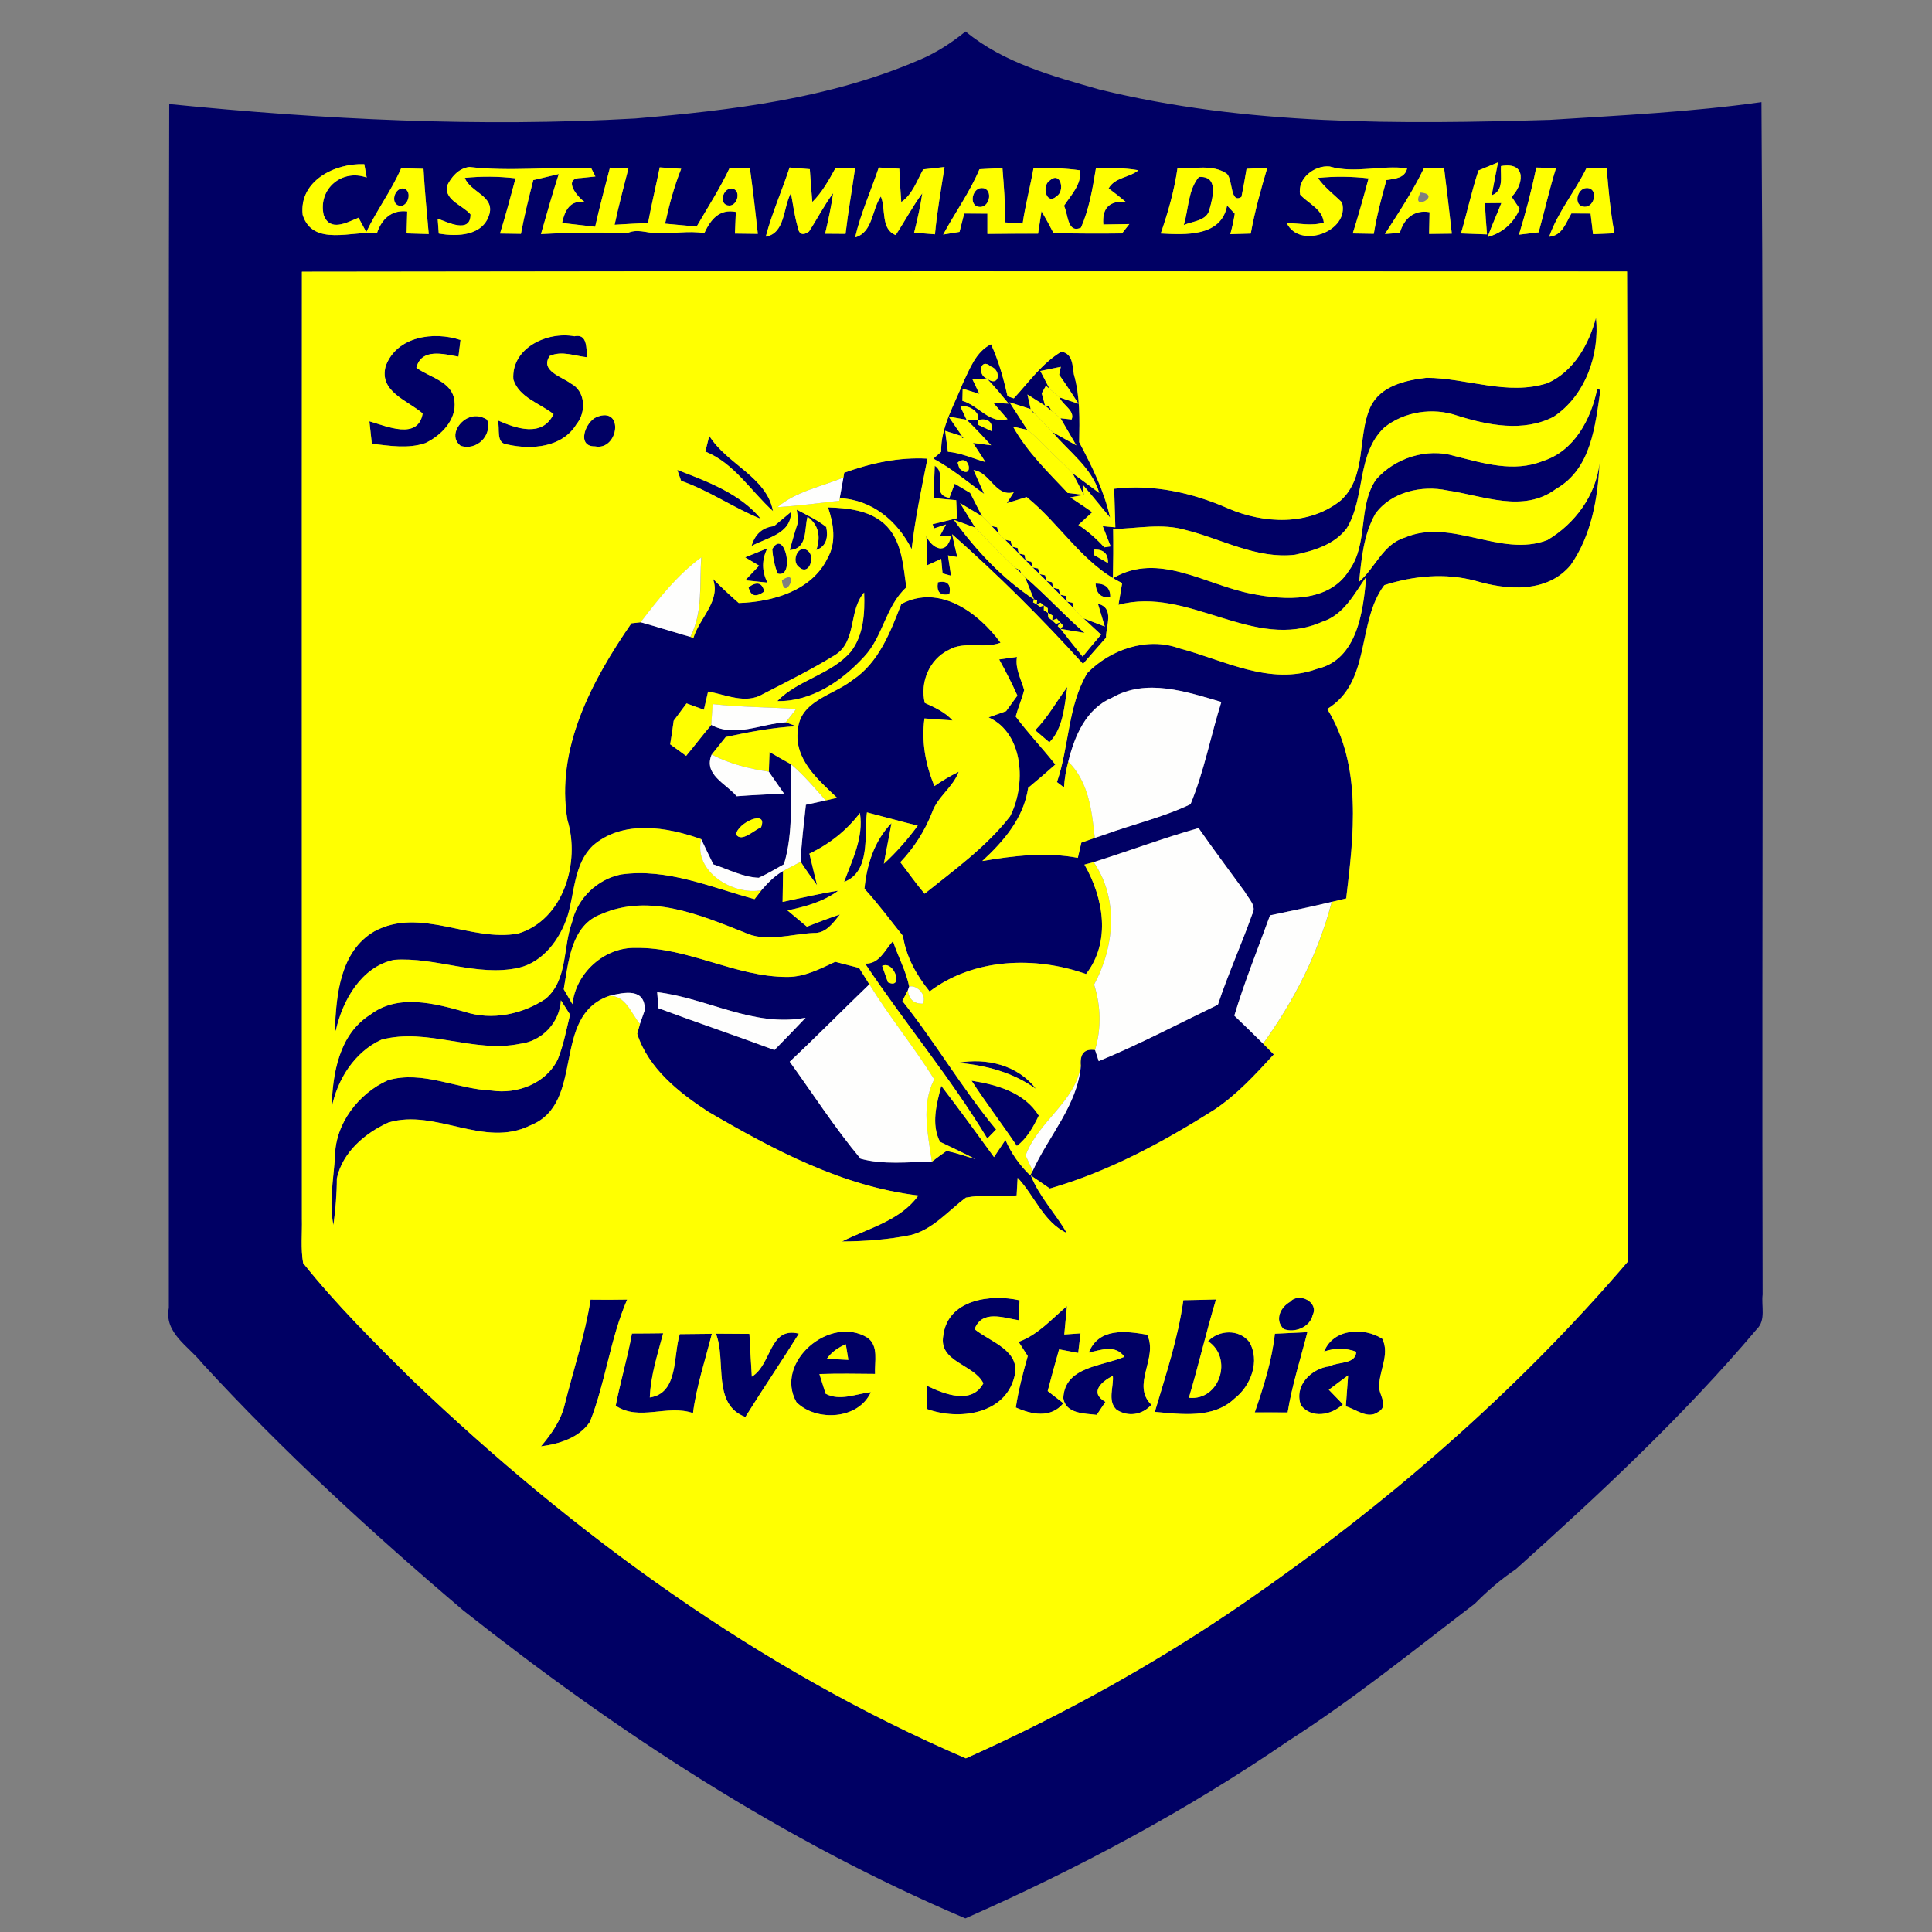 <?xml version="1.0" encoding="utf-8"?>
<!-- Generator: Adobe Illustrator 16.0.0, SVG Export Plug-In . SVG Version: 6.00 Build 0)  -->
<!DOCTYPE svg PUBLIC "-//W3C//DTD SVG 1.1//EN" "http://www.w3.org/Graphics/SVG/1.1/DTD/svg11.dtd">
<svg version="1.1" id="Layer_1" xmlns:x="http://ns.adobe.com/Extensibility/1.0/" xmlns:i="http://ns.adobe.com/AdobeIllustrator/10.0/" xmlns:graph="http://ns.adobe.com/Graphs/1.0/"
	 xmlns="http://www.w3.org/2000/svg" xmlns:xlink="http://www.w3.org/1999/xlink" x="0px" y="0px" width="120px" height="120px"
	 viewBox="60 79.5 120 120" enable-background="new 60 79.5 120 120" xml:space="preserve">
<rect x="60" y="79.5" width="120" height="120" fill="#808080" stroke="none"/>
<g>
	<path fill="#000064" d="M117.034,83.25c1.069-0.436,2.042-1.072,2.939-1.794c2.369,1.956,5.406,2.772,8.305,3.601
		c9.144,2.243,18.648,2.166,28,1.888c4.382-0.277,8.776-0.491,13.13-1.102c0.166,24.685,0.013,49.379,0.072,74.063
		c-0.09,0.711,0.219,1.589-0.358,2.145c-4.551,5.387-9.728,10.21-14.964,14.909c-0.922,0.622-1.768,1.348-2.551,2.144
		c-3.809,2.909-7.542,5.934-11.582,8.525c-6.306,4.322-13.076,7.946-20.065,11.025c-11.277-4.784-21.601-11.546-31.182-19.125
		c-5.678-4.825-11.18-9.867-16.224-15.359c-0.833-1.055-2.371-1.875-2.067-3.439c0.016-24.924-0.039-49.848,0.025-74.768
		c9.612,0.966,19.295,1.443,28.948,0.897C105.424,86.352,111.49,85.629,117.034,83.25 M78.8,92.844
		c0.628,1.999,3.088,0.974,4.614,1.132c0.286-0.859,0.897-1.461,1.879-1.342c-0.013,0.337-0.031,1.021-0.038,1.362
		c0.457,0.013,0.913,0.026,1.375,0.039c-0.124-1.35-0.251-2.699-0.325-4.05c-0.465-0.012-0.927-0.025-1.388-0.034
		c-0.602,1.384-1.517,2.602-2.166,3.96c-0.163-0.295-0.325-0.59-0.483-0.889c-0.73,0.303-1.785,0.902-2.166-0.179
		c-0.354-1.615,1.141-2.871,2.674-2.315c-0.038-0.209-0.11-0.624-0.149-0.829C80.816,89.619,78.561,90.733,78.8,92.844
		 M87.745,91.088c-0.078,0.884,1.003,1.166,1.481,1.73c0.009,1.217-1.431,0.483-2.041,0.264c0.017,0.232,0.05,0.693,0.068,0.923
		c1.149,0.206,2.772,0.15,3.148-1.217c0.308-1.119-1.192-1.35-1.529-2.239c1.046-0.106,2.106-0.097,3.151,0.026
		c-0.307,1.15-0.614,2.294-0.965,3.43c0.432,0.004,0.868,0.009,1.299,0.018c0.209-1.125,0.486-2.235,0.768-3.336
		c0.394-0.095,1.184-0.282,1.582-0.376c-0.402,1.233-0.744,2.481-1.107,3.729c1.794-0.099,3.584-0.119,5.378-0.063
		c0.581-0.282,1.187-0.013,1.785,0.012c0.996,0.043,1.991-0.179,2.982-0.009c0.385-0.819,0.922-1.524,1.96-1.315
		c-0.017,0.333-0.043,1.004-0.055,1.342c0.473,0.004,0.947,0.009,1.421,0.018c-0.153-1.367-0.302-2.729-0.495-4.092
		c-0.423,0.003-0.842,0.008-1.26,0.008c-0.594,1.261-1.351,2.431-2.046,3.631c-0.653-0.063-1.307-0.124-1.96-0.179
		c0.252-1.157,0.56-2.307,1-3.408c-0.445-0.03-0.89-0.056-1.333-0.086c-0.235,1.154-0.508,2.298-0.726,3.452
		c-0.692,0.029-1.384,0.069-2.076,0.11c0.251-1.187,0.568-2.361,0.867-3.536c-0.291-0.004-0.867-0.009-1.157-0.009
		c-0.313,1.222-0.646,2.439-0.919,3.669c-0.683-0.081-1.367-0.158-2.054-0.235c0.17-0.77,0.483-1.435,1.41-1.299
		c-0.47-0.312-1.401-1.481-0.239-1.495c0.222-0.025,0.675-0.068,0.901-0.094c-0.064-0.128-0.197-0.385-0.261-0.512
		c-2.533-0.094-5.082,0.214-7.572-0.077C88.475,89.957,88.014,90.507,87.745,91.088 M109.042,89.905
		c-0.47,1.44-1.093,2.828-1.478,4.293c1.222-0.219,1.068-1.807,1.563-2.705c0.129,0.684,0.214,1.376,0.406,2.047
		c0.077,0.512,0.316,0.624,0.718,0.337c0.513-0.787,0.94-1.628,1.5-2.38c-0.125,0.846-0.304,1.683-0.5,2.517
		c0.317,0,0.948,0.009,1.269,0.009c0.159-1.372,0.402-2.725,0.594-4.092c-0.304,0-0.91-0.004-1.213-0.004
		c-0.415,0.752-0.829,1.512-1.444,2.119c-0.063-0.68-0.115-1.358-0.157-2.038C109.88,89.974,109.461,89.939,109.042,89.905
		 M114.582,89.905c-0.486,1.453-1.126,2.85-1.469,4.34c1.11-0.32,1.029-1.718,1.598-2.542c0.325,0.76-0.021,2.034,0.922,2.396
		c0.564-0.854,1.042-1.768,1.653-2.593c-0.124,0.825-0.304,1.636-0.508,2.443c0.431,0.034,0.862,0.069,1.294,0.103
		c0.129-1.401,0.38-2.79,0.594-4.177c-0.44,0.047-0.88,0.098-1.324,0.146c-0.394,0.709-0.662,1.546-1.363,2.028
		c-0.051-0.691-0.094-1.383-0.12-2.071C115.432,89.952,115.006,89.931,114.582,89.905 M120.836,90.012
		c-0.603,1.43-1.516,2.694-2.254,4.054c0.251-0.042,0.759-0.125,1.016-0.167c0.072-0.286,0.217-0.854,0.291-1.14
		c0.358,0,1.081,0.007,1.44,0.007c0,0.316,0,0.949,0,1.26c1.045-0.012,2.097-0.017,3.147-0.017c0.053-0.351,0.162-1.047,0.214-1.393
		c0.261,0.445,0.512,0.901,0.748,1.362c1.418,0.026,2.832,0.035,4.25,0.018c0.114-0.145,0.341-0.436,0.457-0.58
		c-0.406,0.003-1.209,0.021-1.615,0.025c-0.085-1.013,0.376-1.482,1.384-1.409c-0.341-0.287-0.695-0.564-1.056-0.833
		c0.394-0.693,1.278-0.658,1.851-1.125c-0.872-0.153-1.761-0.157-2.64-0.119c-0.205,1.247-0.415,2.516-0.927,3.682
		c-0.863,0.393-0.795-0.876-1.056-1.355c0.448-0.687,1.093-1.314,1.004-2.204c-0.962-0.132-1.935-0.17-2.9-0.119
		c-0.201,1.146-0.505,2.269-0.671,3.421c-0.367-0.021-0.73-0.047-1.093-0.067c0.021-1.128-0.074-2.251-0.162-3.371
		C121.787,89.96,121.311,89.986,120.836,90.012 M133.134,89.96c-0.2,1.385-0.581,2.726-1.038,4.041
		c1.504,0.081,3.769,0.218,4.122-1.734c0.116,0.124,0.354,0.38,0.475,0.508c-0.068,0.427-0.157,0.85-0.278,1.269
		c0.422-0.013,0.847-0.025,1.272-0.038c0.249-1.384,0.63-2.743,1.029-4.088c-0.431,0.021-0.856,0.042-1.289,0.068
		c-0.095,0.582-0.201,1.163-0.317,1.743c-0.703,0.454-0.528-1.059-0.9-1.43C135.328,89.674,134.142,89.999,133.134,89.96
		 M140.755,91.588c0.507,0.56,1.375,0.88,1.469,1.731c-0.743,0.242-1.532,0.038-2.297,0.038c0.784,1.64,3.925,0.529,3.429-1.282
		c-0.505-0.504-1.093-0.931-1.499-1.525c1.047-0.106,2.103-0.094,3.149,0.026c-0.309,1.15-0.625,2.29-0.983,3.421
		c0.435,0.009,0.872,0.013,1.307,0.022c0.184-1.128,0.479-2.234,0.786-3.336c0.521-0.091,1.137-0.099,1.285-0.727
		c-1.61-0.218-3.229,0.342-4.814-0.115C141.643,89.748,140.563,90.589,140.755,91.588 M148.447,89.939
		c-0.688,1.431-1.566,2.76-2.426,4.092c0.229-0.017,0.695-0.052,0.927-0.068c0.243-0.872,0.879-1.457,1.845-1.286
		c-0.009,0.337-0.02,1.013-0.028,1.35c0.47-0.008,0.939-0.012,1.411-0.017c-0.157-1.367-0.31-2.734-0.484-4.097
		C149.275,89.922,148.86,89.931,148.447,89.939 M151.83,90.088c-0.424,1.286-0.705,2.611-1.086,3.909
		c0.402,0.013,1.213,0.043,1.615,0.06c-0.055-0.649-0.099-1.295-0.131-1.939c0.256-0.004,0.767-0.009,1.024-0.009
		c-0.277,0.705-0.594,1.397-0.854,2.11c0.923-0.251,1.633-0.875,1.991-1.751c-0.124-0.188-0.376-0.559-0.5-0.747
		c0.692-0.662,1.024-2.201-0.662-1.906c-0.042,0.649,0.205,1.517-0.577,1.819c0.12-0.683,0.264-1.363,0.394-2.05
		C152.74,89.712,152.135,89.965,151.83,90.088 M155.419,89.909c-0.286,1.405-0.653,2.794-1.073,4.166
		c0.304-0.035,0.914-0.107,1.222-0.146c0.372-1.328,0.667-2.677,1.082-3.997C156.342,89.927,155.725,89.914,155.419,89.909
		 M158.533,89.952c-0.71,1.452-1.774,2.716-2.313,4.25c0.813-0.069,1.034-0.854,1.382-1.448c0.297,0,0.896,0.007,1.19,0.007
		c0.037,0.32,0.116,0.962,0.153,1.282c0.443-0.017,0.89-0.038,1.333-0.056c-0.26-1.332-0.371-2.69-0.487-4.041
		C159.375,89.948,158.951,89.948,158.533,89.952 M78.753,96.376c-0.013,19.606,0,39.218,0,58.823
		c0.021,0.916-0.081,1.847,0.077,2.756c2.067,2.594,4.43,4.933,6.788,7.267c10.072,9.616,21.538,17.973,34.373,23.493
		c6.057-2.708,11.875-5.938,17.338-9.701c8.753-6.045,16.887-13.08,23.802-21.179c-0.129-20.49,0.013-40.985-0.072-61.475
		C133.621,96.36,106.185,96.326,78.753,96.376z"/>
	<path fill="#000064" d="M125.205,90.708c0.68-0.602,0.958,0.658,0.425,0.978C124.98,92.288,124.686,91.024,125.205,90.708z"/>
	<path fill="#000064" d="M133.527,93.476c0.302-0.987,0.256-2.166,0.94-2.985c1.222-0.081,0.874,1.226,0.666,1.982
		C134.983,93.232,134.092,93.225,133.527,93.476z"/>
	<path fill="#000064" d="M85.002,91.2c0.611,0.043,0.414,1.059-0.107,1.093C84.229,92.259,84.443,91.229,85.002,91.2z"/>
	<path fill="#000064" d="M105.45,91.208c0.598,0.069,0.385,1.047-0.141,1.06C104.613,92.268,104.869,91.174,105.45,91.208z"/>
	<path fill="#000064" d="M120.942,91.178c0.749-0.038,0.587,1.17-0.064,1.175C120.166,92.357,120.341,91.225,120.942,91.178z"/>
	<path fill="#000064" d="M158.549,91.178c0.743-0.004,0.514,1.179-0.118,1.166C157.698,92.323,157.93,91.191,158.549,91.178z"/>
	<path fill="#000064" d="M159.13,99.23c0.24,2.29-0.667,4.861-2.645,6.16c-1.87,0.965-4.064,0.525-5.975-0.073
		c-1.499-0.525-3.298-0.26-4.537,0.739c-1.729,1.646-1.156,4.311-2.323,6.246c-0.747,1.012-2.037,1.401-3.213,1.652
		c-2.377,0.282-4.545-0.974-6.787-1.533c-1.474-0.436-3.017-0.094-4.516-0.064c0.018,1.021,0.009,2.038-0.016,3.059
		c2.848-1.683,5.792,0.436,8.642,0.966c2.023,0.405,4.784,0.564,6.027-1.452c1.22-1.667,0.524-3.951,1.67-5.639
		c1.174-1.346,3.164-1.991,4.896-1.465c1.781,0.448,3.674,1.034,5.475,0.307c1.94-0.615,2.987-2.588,3.367-4.463
		c0.055,0.013,0.157,0.035,0.208,0.042c-0.332,2.239-0.56,4.904-2.763,6.155c-2.03,1.521-4.532,0.415-6.753,0.094
		c-1.578-0.336-3.483,0.086-4.465,1.449c-0.726,1.276-0.863,2.784-1.008,4.215c0.999-0.85,1.469-2.315,2.828-2.734
		c2.909-1.243,5.953,1.264,8.86,0.154c1.715-1.018,3.014-2.772,3.24-4.784c-0.098,2.191-0.509,4.515-1.794,6.339
		c-1.453,1.746-3.942,1.559-5.911,0.974c-1.875-0.5-3.827-0.315-5.66,0.269c-1.733,2.302-0.789,6.023-3.545,7.692
		c2.183,3.537,1.643,7.852,1.178,11.769c-0.221,0.052-0.669,0.163-0.896,0.214c-1.271,0.307-2.555,0.567-3.831,0.837
		c-0.751,2.072-1.582,4.118-2.218,6.229c0.599,0.572,1.195,1.147,1.785,1.737c0.164,0.17,0.496,0.505,0.662,0.671
		c-1.141,1.239-2.285,2.498-3.693,3.433c-3.195,2.022-6.567,3.843-10.215,4.896c-0.295-0.205-0.887-0.609-1.182-0.811
		c0.52,1.32,1.531,2.354,2.233,3.575c-1.449-0.675-2-2.323-3.054-3.431c-0.013,0.273-0.048,0.821-0.061,1.095
		c-1.045,0.063-2.114-0.062-3.148,0.136c-1.11,0.821-2.045,1.981-3.438,2.329c-1.401,0.282-2.832,0.387-4.258,0.396
		c1.636-0.828,3.618-1.289,4.741-2.856c-4.716-0.559-9-2.841-13.045-5.199c-1.828-1.19-3.729-2.694-4.421-4.847
		c0.043-0.155,0.132-0.457,0.175-0.612c0.078-0.21,0.222-0.636,0.299-0.85c0.038-1.396-1.26-1.119-2.204-0.892
		c-3.674,1.263-1.427,6.667-4.909,8.047c-2.882,1.431-5.869-1.056-8.804-0.184c-1.456,0.653-2.865,1.853-3.211,3.477
		c0,0.971-0.085,1.938-0.214,2.904c-0.281-1.427,0.004-2.841,0.098-4.264c0.009-2.041,1.47-3.93,3.289-4.74
		c2.162-0.632,4.289,0.556,6.446,0.641c1.589,0.24,3.396-0.448,4.109-1.956c0.358-0.89,0.526-1.836,0.756-2.76
		c-0.188-0.3-0.376-0.597-0.568-0.893c-0.073,1.384-1.174,2.547-2.537,2.704c-2.884,0.599-5.746-1.012-8.607-0.256
		c-1.667,0.756-2.756,2.48-3.097,4.246c0.051-2.124,0.453-4.576,2.405-5.802c1.708-1.303,3.98-0.704,5.86-0.176
		c1.683,0.556,3.584,0.162,5.032-0.811c1.383-1.185,1.059-3.19,1.636-4.759c0.333-1.478,1.568-2.665,3.05-2.96
		c2.862-0.402,5.583,0.803,8.287,1.533c0.106-0.137,0.325-0.418,0.432-0.555c0.396-0.453,0.815-0.893,1.345-1.192
		c-0.009,0.483-0.022,1.44-0.03,1.919c1.153-0.239,2.294-0.521,3.46-0.697c-0.931,0.688-2.046,0.996-3.157,1.226
		c0.401,0.333,0.803,0.667,1.206,1.009c0.678-0.266,1.357-0.526,2.05-0.756c-0.418,0.526-0.872,1.184-1.631,1.148
		c-1.436,0.064-2.974,0.615-4.34-0.05c-2.777-1.094-5.874-2.409-8.833-1.127c-1.906,0.691-2.047,2.972-2.35,4.672
		c0.179,0.309,0.358,0.616,0.542,0.927c0.201-1.934,1.987-3.554,3.935-3.494c3.25-0.056,6.171,1.806,9.414,1.802
		c1.068,0.004,2.034-0.504,2.974-0.94c0.496,0.125,0.986,0.252,1.481,0.38c0.21,0.336,0.424,0.68,0.637,1.021
		c-1.658,1.593-3.269,3.234-4.947,4.806c1.457,2.018,2.806,4.117,4.4,6.027c1.417,0.389,2.963,0.197,4.429,0.184
		c0.299-0.231,0.603-0.452,0.91-0.666c0.611,0.111,1.195,0.329,1.79,0.5c-0.722-0.376-1.465-0.717-2.195-1.073
		c-0.56-1.102-0.21-2.354,0.081-3.473c1.119,1.458,2.199,2.939,3.275,4.426c0.234-0.358,0.47-0.713,0.711-1.068
		c0.358,0.835,0.883,1.577,1.536,2.205l0.155-0.282c0.985-2.161,2.779-4.08,2.989-6.515c-0.072-0.757,0.221-1.089,0.883-0.994
		l0.228,0.694c2.524-1.04,4.945-2.318,7.402-3.505c0.629-1.901,1.462-3.726,2.128-5.609c0.311-0.512-0.227-0.974-0.449-1.392
		c-0.962-1.324-1.947-2.628-2.879-3.969c-2.196,0.624-4.336,1.427-6.515,2.115c-0.145,0.038-0.431,0.116-0.572,0.154
		c1.185,2.063,1.663,4.789,0.098,6.795c-3.155-1.119-6.97-0.995-9.713,1.082c-0.819-1.008-1.461-2.149-1.657-3.449
		c-0.795-0.981-1.538-2.003-2.392-2.93c0.145-1.495,0.611-2.978,1.679-4.075c-0.145,0.842-0.329,1.679-0.474,2.524
		c0.781-0.714,1.478-1.512,2.106-2.367c-1.056-0.26-2.102-0.555-3.157-0.824c-0.179,1.414,0.252,3.683-1.418,4.318
		c0.508-1.384,1.222-2.759,0.982-4.28c-0.828,1.089-1.904,1.939-3.139,2.524c0.154,0.653,0.316,1.307,0.479,1.96
		c-0.351-0.478-0.696-0.96-1.016-1.456c0.034-1.188,0.2-2.362,0.32-3.542c0.307-0.069,0.922-0.206,1.23-0.269
		c0.18-0.043,0.529-0.125,0.705-0.163c-1.175-1.123-2.667-2.379-2.439-4.195c0.128-1.84,2.191-2.166,3.391-3.113
		c1.64-1.085,2.354-2.978,3.038-4.729c2.37-1.26,4.793,0.535,6.164,2.405c-1.042,0.389-2.234-0.132-3.23,0.453
		c-1.2,0.59-1.781,2.004-1.477,3.285c0.623,0.283,1.26,0.568,1.725,1.089c-0.436-0.03-1.307-0.094-1.743-0.124
		c-0.197,1.436,0.064,2.871,0.619,4.199c0.483-0.333,0.982-0.628,1.508-0.889c-0.355,0.966-1.307,1.542-1.649,2.516
		c-0.453,1.157-1.124,2.208-1.978,3.105c0.504,0.649,0.974,1.329,1.508,1.956c1.853-1.486,3.835-2.913,5.304-4.801
		c1.001-1.918,0.881-5.151-1.329-6.154c0.361-0.129,0.724-0.257,1.087-0.385c0.175-0.244,0.526-0.727,0.701-0.966
		c-0.341-0.768-0.726-1.512-1.132-2.247c0.275-0.038,0.828-0.116,1.105-0.154c-0.122,0.731,0.261,1.38,0.448,2.055
		c-0.14,0.56-0.376,1.084-0.526,1.644c0.767,1.034,1.663,1.97,2.461,2.982c-0.554,0.492-1.115,0.974-1.686,1.448
		c-0.279,1.879-1.506,3.302-2.85,4.546c1.956-0.33,3.964-0.568,5.934-0.197c0.055-0.235,0.166-0.709,0.219-0.944
		c0.454-0.163,0.918-0.32,1.374-0.474c1.794-0.658,3.683-1.089,5.407-1.913c0.846-2.047,1.252-4.242,1.914-6.352
		c-2.179-0.637-4.657-1.491-6.797-0.257c-1.615,0.688-2.318,2.375-2.712,3.964c-0.14,0.525-0.231,1.059-0.265,1.602l-0.437-0.333
		c0.765-2.208,0.66-4.716,1.884-6.771c1.423-1.461,3.717-2.26,5.695-1.542c2.784,0.729,5.655,2.354,8.58,1.28
		c2.509-0.576,2.858-3.587,3.051-5.71c-0.752,1.063-1.393,2.358-2.734,2.786c-4.242,1.888-8.307-2.235-12.656-1.051
		c0.055-0.342,0.176-1.017,0.23-1.354c-2.427-1.166-3.862-3.678-5.934-5.343c-0.307,0.094-0.925,0.286-1.232,0.383l0.435-0.683
		c-1.146,0.32-1.456-1.239-2.499-1.372c0.162,0.367,0.491,1.107,0.657,1.479c-1.038-0.752-2.02-1.585-3.152-2.192
		c0.121-0.106,0.36-0.316,0.483-0.423c-0.03-1.546,0.808-2.883,1.35-4.271c0.436-0.889,0.799-1.943,1.747-2.409
		c0.475,1.034,0.778,2.126,1.024,3.229l0.39,0.132c0.939-1.012,1.75-2.179,2.957-2.904c0.712,0.137,0.682,0.841,0.775,1.41
		c0.394,1.367,0.356,2.811,0.33,4.215c0.793,1.495,1.545,3.016,1.921,4.682c-0.574-0.683-1.128-1.384-1.711-2.055l0.081,0.646
		c-0.175-0.338-0.527-1.009-0.702-1.346c0.416,0.308,1.248,0.922,1.661,1.23c-0.477-1.598-1.895-2.559-2.909-3.785
		c0.374,0.205,1.117,0.624,1.484,0.829c-0.245-0.418-0.741-1.264-0.983-1.687c0.171,0.016,0.518,0.056,0.688,0.077
		c0.233-0.546-0.581-0.915-0.752-1.372c0.295,0.098,0.888,0.299,1.183,0.398c-0.39-0.611-0.785-1.213-1.204-1.803l0.103-0.495
		c-0.321,0.068-0.953,0.196-1.274,0.26c0.146,0.277,0.438,0.833,0.577,1.111l-0.229-0.192l-0.26,0.47l0.212,0.769
		c-0.277-0.171-0.824-0.521-1.098-0.696c0.051,0.226,0.149,0.68,0.201,0.906c-0.33-0.103-0.981-0.316-1.312-0.423
		c0.359,0.577,0.743,1.141,1.106,1.717c-0.223-0.051-0.667-0.153-0.89-0.205c-0.05-0.042-0.153-0.133-0.201-0.179
		c0.048,0.046,0.151,0.137,0.201,0.179c0.863,1.563,2.175,2.828,3.392,4.118l1.006,0.12l-0.837,0.157
		c0.452,0.308,0.913,0.598,1.356,0.919c-0.281,0.269-0.577,0.521-0.858,0.79c0.59,0.393,1.132,0.863,1.606,1.392l0.397-0.059
		c-0.162-0.419-0.328-0.838-0.492-1.256c0.197,0.018,0.586,0.056,0.783,0.072c-0.026-0.798-0.049-1.597-0.072-2.396
		c2.426-0.291,4.83,0.238,7.048,1.208c2.229,0.974,5.053,1.106,7.026-0.483c1.647-1.512,0.998-3.951,1.849-5.822
		c0.625-1.294,2.179-1.645,3.478-1.794c2.508,0.009,5.046,1.136,7.53,0.325C157.76,102.553,158.69,100.887,159.13,99.23
		 M121.289,103.005c0.773,0.608,0.939-0.512,0.249-0.743C120.878,101.687,120.699,102.806,121.289,103.005 M126.068,102.34
		C126.193,102.468,126.193,102.468,126.068,102.34 M120.405,103.07c0.105,0.227,0.32,0.671,0.427,0.897
		c-0.261-0.081-0.777-0.244-1.038-0.325l-0.018,0.756c0.987,0.269,1.701,1.461,2.801,1.136c-0.218-0.248-0.657-0.752-0.874-1.004
		l0.944,0.039c-0.441-0.533-0.879-1.072-1.359-1.564C121.066,103.023,120.627,103.057,120.405,103.07 M119.658,104.771
		c0.093,0.201,0.285,0.602,0.379,0.803c0.179,0.004,0.538,0.009,0.718,0.012C120.892,105.073,120.102,104.599,119.658,104.771
		 M118.922,105.377c0.21,0.302,0.628,0.913,0.841,1.222c-0.264-0.085-0.794-0.252-1.059-0.338c0.042,0.325,0.128,0.974,0.17,1.298
		c0.816,0.069,1.559,0.423,2.335,0.641c-0.191-0.295-0.58-0.893-0.772-1.188l1.124,0.145c-0.501-0.538-0.996-1.076-1.525-1.584
		C119.759,105.522,119.204,105.424,118.922,105.377 M120.755,105.585l-0.029,0.286c0.226,0.107,0.675,0.317,0.896,0.423
		C121.661,105.697,121.37,105.458,120.755,105.585 M122.524,106.948c0.08,0.09,0.246,0.27,0.329,0.359
		C122.771,107.218,122.604,107.039,122.524,106.948C122.334,106.735,122.334,106.735,122.524,106.948 M122.198,107.76
		c0.079,0.094,0.24,0.287,0.317,0.38C122.438,108.046,122.277,107.854,122.198,107.76
		C121.875,107.422,121.875,107.422,122.198,107.76 M122.854,107.308c0.114,0.115,0.35,0.342,0.468,0.457
		C123.203,107.649,122.968,107.422,122.854,107.308 M119.478,108.234l0.111,0.358C120.504,109.435,120.269,107.559,119.478,108.234
		C119.106,107.957,119.106,107.957,119.478,108.234 M123.321,107.764c0.112,0.107,0.344,0.317,0.453,0.423
		C123.665,108.081,123.434,107.872,123.321,107.764 M121.729,108.781c0.09,0.086,0.265,0.261,0.352,0.346
		C121.993,109.042,121.818,108.867,121.729,108.781C121.379,108.435,121.379,108.435,121.729,108.781 M122.516,108.14
		c0.098,0.099,0.286,0.295,0.38,0.394C122.802,108.435,122.613,108.239,122.516,108.14 M123.774,108.187
		c0.111,0.112,0.329,0.333,0.441,0.445C124.104,108.521,123.886,108.299,123.774,108.187 M122.896,108.534
		c0.107,0.103,0.313,0.312,0.413,0.414C123.208,108.845,123.003,108.636,122.896,108.534 M124.216,108.632
		c0.106,0.115,0.318,0.345,0.431,0.466C124.534,108.977,124.322,108.747,124.216,108.632 M122.08,109.127
		C122.438,109.452,122.438,109.452,122.08,109.127 M123.309,108.948c0.107,0.103,0.321,0.312,0.429,0.418
		C123.63,109.259,123.416,109.05,123.309,108.948 M124.646,109.098c0.111,0.115,0.334,0.345,0.443,0.461
		C124.98,109.443,124.758,109.212,124.646,109.098 M123.737,109.366c0.106,0.107,0.318,0.325,0.426,0.432
		C124.056,109.691,123.844,109.473,123.737,109.366 M125.09,109.559c0.111,0.111,0.334,0.337,0.445,0.452
		C125.424,109.896,125.201,109.67,125.09,109.559 M124.163,109.798c0.107,0.11,0.316,0.338,0.424,0.448
		C124.479,110.136,124.271,109.908,124.163,109.798 M125.535,110.011c0.107,0.107,0.324,0.32,0.436,0.432
		C125.859,110.331,125.643,110.118,125.535,110.011 M124.587,110.246c0.111,0.116,0.332,0.342,0.443,0.458
		C124.919,110.588,124.698,110.362,124.587,110.246 M125.971,110.442c0.111,0.099,0.33,0.291,0.439,0.389
		C126.301,110.733,126.082,110.541,125.971,110.442 M125.03,110.704c0.116,0.115,0.35,0.35,0.466,0.47
		C125.38,111.053,125.146,110.818,125.03,110.704 M126.41,110.832C126.679,111.071,126.679,111.071,126.41,110.832 M125.496,111.174
		c0.116,0.115,0.354,0.35,0.47,0.47C125.851,111.523,125.612,111.289,125.496,111.174 M125.966,111.644
		c0.116,0.11,0.344,0.336,0.457,0.452C126.31,111.98,126.082,111.754,125.966,111.644 M126.423,112.096
		c0.099,0.112,0.3,0.329,0.402,0.44C126.723,112.425,126.521,112.208,126.423,112.096 M126.825,112.536
		c0.089,0.102,0.269,0.312,0.358,0.418C127.094,112.848,126.914,112.638,126.825,112.536 M127.184,112.955
		c0.098,0.085,0.29,0.26,0.389,0.35C127.474,113.215,127.281,113.04,127.184,112.955 M127.572,113.304
		c0.09,0.082,0.269,0.248,0.358,0.329C127.841,113.552,127.662,113.386,127.572,113.304 M127.931,113.633l-0.009,0.325
		c0.223,0.129,0.671,0.384,0.894,0.513C128.838,113.886,128.543,113.608,127.931,113.633 M100.819,141.125
		c0.022,0.249,0.056,0.747,0.078,0.996c2.392,0.893,4.813,1.707,7.206,2.597c0.65-0.662,1.299-1.329,1.935-2.004
		C106.809,143.321,103.947,141.501,100.819,141.125z"/>
	<path fill="#000064" d="M83.96,102.229c0.687-1.841,2.982-2.166,4.643-1.61c-0.034,0.261-0.094,0.778-0.127,1.034
		c-0.914-0.158-2.298-0.555-2.614,0.688c0.833,0.615,2.238,0.851,2.366,2.063c0.145,1.174-0.824,2.148-1.807,2.618
		c-1.076,0.367-2.226,0.166-3.324,0.042c-0.05-0.465-0.102-0.931-0.153-1.396c1.059,0.298,3.028,1.188,3.31-0.487
		C85.318,104.364,83.512,103.826,83.96,102.229z"/>
	<path fill="#000064" d="M91.884,103.065c-0.129-1.956,2.105-2.994,3.789-2.678c0.854-0.179,0.713,0.799,0.812,1.307
		c-0.773-0.077-1.589-0.431-2.345-0.081c-0.612,0.922,0.756,1.286,1.311,1.705c0.931,0.479,0.969,1.79,0.35,2.538
		c-0.875,1.443-2.784,1.593-4.28,1.255c-0.761-0.063-0.444-1-0.603-1.499c1.137,0.499,2.764,1.076,3.464-0.389
		C93.536,104.552,92.238,104.193,91.884,103.065z"/>
	<path fill="#000064" d="M125.192,103.656c0.074,0.059,0.219,0.179,0.291,0.238C125.411,103.835,125.267,103.715,125.192,103.656z"
		/>
	<path fill="#000064" d="M125.483,103.894c0.08,0.073,0.244,0.218,0.325,0.291C125.728,104.112,125.563,103.967,125.483,103.894z"/>
	<path fill="#000064" d="M124.915,104.702l0.253,0.056l0.153,0.273C125.219,104.95,125.014,104.788,124.915,104.702z"/>
	<path fill="#000064" d="M124.019,104.911c0.068,0.077,0.208,0.23,0.282,0.307l-0.171-0.124L124.019,104.911z"/>
	<path fill="#000064" d="M125.321,105.03c0.076,0.064,0.226,0.188,0.304,0.248C125.547,105.218,125.397,105.095,125.321,105.03z"/>
	<path fill="#000064" d="M89.014,105.484c0.41-0.201,0.824-0.176,1.242,0.081c0.338,0.996-0.674,1.96-1.649,1.623
		C87.945,106.667,88.398,105.8,89.014,105.484z"/>
	<path fill="#000064" d="M97.069,105.397c1.713-0.674,1.349,2.111-0.11,1.829C95.784,107.248,96.351,105.688,97.069,105.397z"/>
	<path fill="#000064" d="M124.301,105.218c0.127,0.133,0.38,0.402,0.503,0.534C124.681,105.621,124.428,105.352,124.301,105.218z"/>
	<path fill="#000064" d="M125.625,105.278c0.059,0.051,0.184,0.15,0.247,0.201C125.809,105.428,125.684,105.33,125.625,105.278z"/>
	<path fill="#000064" d="M124.804,105.752c0.092,0.094,0.267,0.278,0.355,0.372C125.07,106.03,124.896,105.847,124.804,105.752z"/>
	<path fill="#000064" d="M123.813,106.205c0.099,0.082,0.295,0.235,0.394,0.316C124.108,106.44,123.912,106.287,123.813,106.205z"/>
	<path fill="#000064" d="M125.159,106.124c0.051,0.051,0.158,0.159,0.212,0.213C125.317,106.283,125.21,106.175,125.159,106.124z"/>
	<path fill="#000064" d="M104.054,106.572c1.088,1.76,3.567,2.55,3.959,4.673c-1.383-1.247-2.408-2.973-4.203-3.699
		C103.869,107.303,103.994,106.816,104.054,106.572z"/>
	<polygon fill="#000064" points="119.764,106.599 119.846,106.717 119.743,106.701 	"/>
	<path fill="#000064" d="M124.207,106.521c0.106,0.103,0.323,0.317,0.435,0.424C124.53,106.838,124.313,106.624,124.207,106.521z"/>
	<path fill="#000064" d="M124.642,106.945c0.111,0.11,0.334,0.336,0.446,0.448C124.976,107.281,124.753,107.055,124.642,106.945z"/>
	<path fill="#000064" d="M125.088,107.393c0.108,0.107,0.332,0.325,0.438,0.432C125.42,107.717,125.196,107.5,125.088,107.393z"/>
	<path fill="#000064" d="M125.526,107.824c0.145,0.137,0.431,0.41,0.577,0.546C125.957,108.234,125.671,107.961,125.526,107.824z"/>
	<path fill="#000064" d="M112.438,108.862c1.658-0.599,3.401-0.978,5.169-0.876c-0.372,1.867-0.769,3.729-0.982,5.622
		c-0.875-1.743-2.457-3.072-4.468-3.166c0.056-0.32,0.17-0.96,0.23-1.282L112.438,108.862z"/>
	<path fill="#000064" d="M126.104,108.371c0.081,0.081,0.243,0.248,0.323,0.329C126.347,108.619,126.185,108.452,126.104,108.371z"
		/>
	<path fill="#000064" d="M102.067,108.687c1.841,0.71,3.917,1.474,5.193,3.042c-1.699-0.684-3.211-1.76-4.954-2.362
		C102.247,109.196,102.127,108.858,102.067,108.687z"/>
	<path fill="#000064" d="M118.059,108.431c0.83,0.526-0.285,1.79,0.91,1.991c0.085-0.219,0.252-0.658,0.333-0.876
		c0.32,0.192,0.636,0.38,0.957,0.568c0.244,0.487,0.495,0.97,0.747,1.457c-0.346-0.209-1.029-0.62-1.375-0.824
		c0.235,0.38,0.705,1.144,0.94,1.524c-0.329-0.119-0.996-0.367-1.329-0.486c1.367,1.884,3.03,3.665,4.977,4.941l-0.053,0.185
		l0.219,0.124l0.214,0.15l0.238-0.078l-0.004,0.291l0.256,0.167l0.018,0.29l0.249,0.18l0.233,0.217l0.254-0.098l-0.146,0.235
		l0.179,0.175c0.448,0.582,0.903,1.154,1.368,1.722c0.374-0.461,0.754-0.915,1.144-1.367c-0.277-0.256-0.824-0.765-1.098-1.017
		c0.335,0.129,0.999,0.385,1.333,0.514c-0.111-0.355-0.325-1.064-0.43-1.418c1.049,0.269,0.498,1.358,0.502,2.11
		c-0.479,0.538-0.952,1.085-1.427,1.627c-2.557-2.828-5.28-5.532-8.132-8.056c0.102,0.473,0.208,0.948,0.324,1.421l-0.581-0.106
		c0.051,0.316,0.145,0.948,0.192,1.265l-0.526-0.146c-0.022-0.226-0.063-0.675-0.085-0.901c-0.227,0.103-0.68,0.311-0.906,0.414
		c0.056-0.611,0.047-1.226-0.025-1.837c0.358,0.781,1.273,1.252,1.546,0.004l-0.691-0.009l0.376-0.709l-0.74,0.244
		c-0.025-0.064-0.072-0.196-0.097-0.26c0.508-0.12,1.016-0.244,1.52-0.372c-0.013-0.277-0.038-0.837-0.051-1.12
		c-0.474-0.038-0.939-0.085-1.41-0.14C118.009,109.764,118.034,109.098,118.059,108.431 M118.068,113.839
		C118.325,114.129,118.325,114.129,118.068,113.839z"/>
	<path fill="#000064" d="M126.427,108.7c0.053,0.047,0.146,0.146,0.192,0.192C126.573,108.845,126.479,108.747,126.427,108.7z"/>
	<path fill="#000064" d="M121.126,110.178c0.076,0.06,0.235,0.175,0.312,0.23C121.361,110.353,121.202,110.238,121.126,110.178z"/>
	<path fill="#000064" d="M121.438,110.409c0.097,0.085,0.275,0.256,0.367,0.342C121.713,110.665,121.534,110.494,121.438,110.409z"
		/>
	<path fill="#000064" d="M121.805,110.75c0.101,0.099,0.295,0.303,0.398,0.401C122.1,111.053,121.905,110.849,121.805,110.75z"/>
	<path fill="#000064" d="M109.487,111.156c0.624,0.333,1.277,0.631,1.833,1.076c0.124,0.593,0.034,1.197-0.615,1.427
		c0.299-0.884,0.115-1.577-0.546-2.067c-0.21,0.726,0.034,1.994-1.103,2.072c0.158-0.599,0.333-1.197,0.53-1.787
		C109.559,111.698,109.507,111.34,109.487,111.156z"/>
	<path fill="#000064" d="M111.426,111.011c1.213,0.042,2.524,0.167,3.477,1.004c1.115,0.991,1.187,2.587,1.388,3.963
		c-1.289,1.17-1.439,3.045-2.614,4.302c-1.384,1.512-3.268,2.806-5.403,2.764c1.298-1.329,3.327-1.64,4.562-3.059
		c0.808-1.038,0.88-2.421,0.833-3.683c-0.978,1.111-0.443,2.999-1.781,3.866c-1.444,0.893-2.974,1.653-4.486,2.43
		c-1.085,0.662-2.307,0.043-3.426-0.145c-0.063,0.281-0.197,0.846-0.26,1.128c-0.36-0.133-0.718-0.266-1.077-0.394
		c-0.266,0.358-0.53,0.718-0.799,1.077c-0.064,0.487-0.136,0.978-0.218,1.465c0.248,0.179,0.743,0.538,0.991,0.718
		c0.53-0.637,1.029-1.295,1.563-1.926c1.47,0.806,3.092-0.069,4.626-0.159c0.166,0.063,0.495,0.184,0.661,0.244
		c-1.481,0.081-2.942,0.354-4.391,0.67c-0.218,0.274-0.653,0.816-0.872,1.089c-0.521,1.252,0.884,1.79,1.555,2.589
		c0.979-0.077,1.961-0.11,2.939-0.167c-0.313-0.453-0.628-0.906-0.944-1.358c0.013-0.304,0.03-0.919,0.043-1.222
		c0.44,0.255,0.884,0.517,1.336,0.759c-0.043,2.076,0.167,4.187-0.435,6.211c-0.517,0.291-1.025,0.595-1.568,0.842
		c-0.987-0.039-1.893-0.525-2.819-0.833c-0.26-0.517-0.504-1.042-0.756-1.563c-2.132-0.772-4.891-1.217-6.744,0.411
		c-1.17,1.144-1.111,2.887-1.559,4.357c-0.466,1.43-1.5,2.862-3.041,3.22c-2.598,0.568-5.148-0.683-7.737-0.495
		c-2.029,0.427-3.195,2.507-3.618,4.392l-0.056,0.004c0.073-2.209,0.324-4.935,2.452-6.168c2.853-1.542,5.967,0.683,8.932,0.137
		c2.836-0.863,3.857-4.452,3.059-7.048c-0.752-4.447,1.533-8.684,3.973-12.221c0.146-0.018,0.435-0.047,0.576-0.064
		c0.888,0.244,1.769,0.525,2.653,0.782c0.158,0.043,0.47,0.137,0.624,0.184c0.38-1.235,1.721-2.315,1.208-3.669
		c0.513,0.526,1.056,1.021,1.606,1.507c2.084-0.067,4.536-0.75,5.514-2.784C111.959,113.189,111.771,112.024,111.426,111.011
		 M105.724,131.335c0.337,0.512,1.123-0.288,1.546-0.445C107.731,129.72,105.775,130.622,105.724,131.335z"/>
	<path fill="#000064" d="M121.007,111.57c0.051,0.051,0.162,0.154,0.212,0.206C121.169,111.724,121.058,111.622,121.007,111.57z"/>
	<path fill="#000064" d="M122.203,111.152c0.098,0.111,0.304,0.324,0.406,0.436C122.507,111.476,122.301,111.263,122.203,111.152z"
		/>
	<path fill="#000064" d="M108.073,112.181c0.269-0.222,0.799-0.667,1.063-0.889c-0.004,1.385-1.503,1.598-2.455,2.119
		C106.876,112.711,107.343,112.253,108.073,112.181z"/>
	<path fill="#000064" d="M121.219,111.776c0.097,0.098,0.284,0.298,0.376,0.396C121.503,112.074,121.315,111.874,121.219,111.776z"
		/>
	<path fill="#000064" d="M122.609,111.588c0.103,0.107,0.314,0.324,0.424,0.432C122.924,111.912,122.712,111.695,122.609,111.588z"
		/>
	<path fill="#000064" d="M120.571,112.271c0.052,0.047,0.149,0.146,0.196,0.197C120.721,112.416,120.623,112.318,120.571,112.271z"
		/>
	<path fill="#000064" d="M121.595,112.172l0.344,0.081l0.059,0.351C121.901,112.497,121.695,112.279,121.595,112.172z"/>
	<path fill="#000064" d="M123.033,112.02c0.104,0.103,0.319,0.315,0.422,0.418C123.353,112.335,123.138,112.122,123.033,112.02z"/>
	<path fill="#000064" d="M124.403,112.091c0.09,0.085,0.273,0.257,0.363,0.342C124.677,112.348,124.493,112.177,124.403,112.091z"/>
	<path fill="#000064" d="M120.768,112.467c0.081,0.077,0.239,0.239,0.32,0.32C121.007,112.707,120.849,112.544,120.768,112.467z"/>
	<path fill="#000064" d="M121.997,112.604c0.109,0.107,0.321,0.316,0.429,0.418C122.318,112.92,122.106,112.711,121.997,112.604z"/>
	<path fill="#000064" d="M123.455,112.438c0.107,0.106,0.311,0.316,0.417,0.423C123.766,112.754,123.563,112.544,123.455,112.438z"
		/>
	<path fill="#000064" d="M124.767,112.434c0.098,0.098,0.29,0.298,0.389,0.396C125.057,112.732,124.864,112.532,124.767,112.434z"/>
	<path fill="#000064" d="M121.088,112.788c0.136,0.149,0.415,0.44,0.551,0.59C121.503,113.228,121.224,112.937,121.088,112.788z"/>
	<path fill="#000064" d="M122.426,113.022l0.354,0.081l0.079,0.351C122.749,113.347,122.535,113.129,122.426,113.022z"/>
	<path fill="#000064" d="M123.872,112.861c0.103,0.107,0.313,0.316,0.415,0.423C124.185,113.177,123.975,112.968,123.872,112.861z"
		/>
	<path fill="#000064" d="M125.155,112.83c0.103,0.107,0.304,0.32,0.406,0.427C125.459,113.15,125.258,112.937,125.155,112.83z"/>
	<path fill="#000064" d="M107.966,113.608c0.769-1.363,1.44,1.836,0.337,1.517C108.111,114.654,108.004,114.116,107.966,113.608z"/>
	<path fill="#000064" d="M121.639,113.377c0.116,0.115,0.337,0.35,0.452,0.466C121.976,113.727,121.755,113.492,121.639,113.377z"/>
	<path fill="#000064" d="M122.858,113.454l0.345,0.081l0.077,0.346C123.173,113.774,122.959,113.561,122.858,113.454z"/>
	<path fill="#000064" d="M124.287,113.284c0.104,0.106,0.313,0.325,0.416,0.435C124.6,113.608,124.391,113.39,124.287,113.284z"/>
	<path fill="#000064" d="M125.562,113.257c0.101,0.111,0.311,0.329,0.413,0.44C125.872,113.586,125.662,113.369,125.562,113.257z"/>
	<path fill="#000064" d="M106.283,114.116c0.347-0.141,1.034-0.418,1.38-0.56c-0.355,0.705-0.351,1.418,0.004,2.131
		c-0.347-0.034-1.038-0.106-1.38-0.144c0.213-0.226,0.649-0.684,0.863-0.91L106.283,114.116z"/>
	<path fill="#000064" d="M109.632,114.723c-0.53-0.367-0.021-1.521,0.577-0.987C110.64,114.121,110.238,115.287,109.632,114.723z"/>
	<path fill="#000064" d="M122.091,113.843c0.107,0.106,0.326,0.315,0.436,0.418C122.417,114.159,122.198,113.949,122.091,113.843z"
		/>
	<path fill="#000064" d="M123.28,113.881l0.35,0.077l0.081,0.355C123.6,114.202,123.387,113.988,123.28,113.881z"/>
	<path fill="#000064" d="M124.703,113.719c0.104,0.107,0.318,0.325,0.426,0.436C125.021,114.044,124.808,113.826,124.703,113.719z"
		/>
	<path fill="#000064" d="M125.975,113.698c0.107,0.11,0.319,0.333,0.427,0.444C126.294,114.031,126.082,113.808,125.975,113.698z"/>
	<path fill="#000064" d="M122.526,114.262c0.131,0.124,0.389,0.376,0.518,0.5C122.915,114.638,122.657,114.385,122.526,114.262z"/>
	<path fill="#000064" d="M123.711,114.313l0.345,0.077l0.079,0.351C124.027,114.633,123.813,114.419,123.711,114.313z"/>
	<path fill="#000064" d="M125.129,114.154c0.107,0.112,0.321,0.329,0.426,0.44C125.45,114.483,125.236,114.266,125.129,114.154z"/>
	<path fill="#000064" d="M126.401,114.142c0.106,0.107,0.321,0.326,0.428,0.432C126.723,114.467,126.508,114.249,126.401,114.142z"
		/>
	<path fill="#000064" d="M123.044,114.761l0.304,0.154l0.094,0.197C123.344,115.022,123.146,114.846,123.044,114.761z"/>
	<path fill="#000064" d="M124.135,114.74l0.345,0.068l0.086,0.346C124.458,115.052,124.242,114.843,124.135,114.74z"/>
	<path fill="#000064" d="M125.555,114.595c0.104,0.107,0.313,0.325,0.42,0.432C125.867,114.919,125.658,114.702,125.555,114.595z"/>
	<path fill="#000064" d="M126.829,114.573c0.107,0.107,0.319,0.317,0.427,0.418C127.148,114.89,126.937,114.68,126.829,114.573z"/>
	<path fill="#000064" d="M123.441,115.112c0.055,0.051,0.158,0.162,0.215,0.217C123.6,115.273,123.496,115.163,123.441,115.112z"/>
	<path fill="#000064" d="M124.565,115.154l0.35,0.077l0.081,0.346C124.891,115.475,124.672,115.26,124.565,115.154z"/>
	<path fill="#000064" d="M125.975,115.026c0.103,0.106,0.313,0.316,0.42,0.418C126.287,115.342,126.077,115.132,125.975,115.026z"/>
	<path fill="#000064" d="M127.256,114.992c0.103,0.103,0.308,0.299,0.415,0.397C127.563,115.291,127.358,115.094,127.256,114.992z"
		/>
	<path fill="#000064" d="M118.256,115.667c0.585-0.128,0.825,0.12,0.713,0.734C118.397,116.517,118.157,116.273,118.256,115.667z"/>
	<path fill="#000064" d="M123.656,115.329c1.285,1.103,2.426,2.367,3.706,3.481c-0.371-0.06-1.114-0.184-1.486-0.248l0.162-0.2
		l-0.194-0.21l-0.21-0.23l-0.277,0.111l0.02-0.304l-0.286-0.166l-0.011-0.287l-0.241-0.171l-0.214-0.17l-0.238,0.098l0.031-0.248
		l-0.197-0.06C124.078,116.376,123.796,115.68,123.656,115.329z"/>
	<path fill="#000064" d="M124.996,115.577l0.347,0.085l0.072,0.346C125.309,115.902,125.099,115.688,124.996,115.577z"/>
	<path fill="#000064" d="M126.395,115.445c0.099,0.103,0.293,0.303,0.391,0.406C126.688,115.748,126.493,115.548,126.395,115.445z"
		/>
	<path fill="#000064" d="M127.671,115.389c0.094,0.09,0.286,0.265,0.38,0.354C127.957,115.654,127.765,115.479,127.671,115.389z"/>
	<path fill="#000064" d="M106.493,115.975c0.521-0.377,0.846-0.291,0.978,0.264C106.949,116.62,106.621,116.53,106.493,115.975z"/>
	<path fill="#000064" d="M125.415,116.009l0.35,0.077l0.079,0.351C125.736,116.329,125.522,116.115,125.415,116.009z"/>
	<path fill="#000064" d="M126.785,115.851c0.092,0.089,0.267,0.277,0.356,0.367C127.052,116.128,126.877,115.94,126.785,115.851z"/>
	<path fill="#000064" d="M128.051,115.743c0.623,0,0.927,0.287,0.909,0.859C128.379,116.645,128.077,116.358,128.051,115.743z"/>
	<path fill="#000064" d="M125.844,116.436l0.35,0.077l0.072,0.35C126.158,116.756,125.948,116.542,125.844,116.436z"/>
	<path fill="#000064" d="M126.266,116.862l0.345,0.073l0.072,0.342C126.582,117.175,126.372,116.965,126.266,116.862z"/>
	<path fill="#000064" d="M126.683,117.277c0.097,0.102,0.28,0.303,0.374,0.401C126.963,117.58,126.779,117.379,126.683,117.277z"/>
	<path fill="#000064" d="M127.057,117.679c0.055,0.056,0.175,0.167,0.233,0.222C127.231,117.846,127.111,117.734,127.057,117.679z"
		/>
	<path fill="#000064" d="M124.296,124.854c0.792-0.798,1.325-1.793,1.996-2.686c-0.178,1.175-0.249,2.576-1.115,3.438
		C124.959,125.418,124.52,125.042,124.296,124.854z"/>
	<path fill="#000064" d="M113.736,139.353c0.897,0.021,1.209-0.841,1.727-1.396c0.307,0.947,0.815,1.84,1.007,2.823l-0.081,0.232
		c-0.085,0.166-0.256,0.493-0.342,0.659c2.051,2.581,3.721,5.446,5.823,7.983c-0.179,0.188-0.362,0.372-0.546,0.56
		C119.042,146.439,116.188,143.026,113.736,139.353 M114.792,139.494c0.089,0.255,0.269,0.761,0.358,1.015
		C116.15,140.994,115.552,139.122,114.792,139.494z"/>
	<path fill="#000064" d="M119.508,145.511c1.781-0.314,3.704,0.134,4.841,1.624C122.906,146.102,121.254,145.671,119.508,145.511z"
		/>
	<path fill="#000064" d="M120.345,146.623c1.584,0.252,3.272,0.722,4.176,2.168c-0.341,0.702-0.726,1.403-1.361,1.885
		C122.242,149.313,121.241,148.003,120.345,146.623z"/>
	<path fill="#000064" d="M96.681,160.224c0.755,0.013,1.516,0.009,2.272-0.005c-1.055,2.439-1.336,5.13-2.312,7.595
		c-0.674,0.997-1.904,1.372-3.041,1.521c0.654-0.77,1.247-1.611,1.479-2.609C95.621,164.56,96.335,162.431,96.681,160.224z"/>
	<path fill="#000064" d="M118.589,162.461c0.27-2.246,2.935-2.604,4.737-2.196c-0.014,0.313-0.042,0.932-0.055,1.239
		c-0.938-0.148-2.281-0.675-2.738,0.556c0.987,0.804,2.926,1.337,2.465,2.979c-0.595,2.323-3.46,2.69-5.404,1.984
		c0-0.48,0.004-0.96,0.004-1.438c1.055,0.508,2.756,1.183,3.481-0.164C120.495,164.229,118.286,164.103,118.589,162.461z"/>
	<path fill="#000064" d="M133.501,160.256c0.676-0.011,1.351-0.023,2.026-0.046c-0.607,2.026-1.082,4.085-1.685,6.108
		c1.918,0.201,2.764-2.469,1.192-3.512c0.678-0.713,1.913-0.759,2.549,0.03c0.71,1.181,0.111,2.752-0.918,3.541
		c-1.32,1.248-3.289,0.961-4.938,0.817C132.404,164.909,133.172,162.627,133.501,160.256z"/>
	<path fill="#000064" d="M140.13,160.359c0.549-0.623,1.803,0.021,1.403,0.817c-0.155,0.751-1.117,1.141-1.804,0.871
		C139.148,161.476,139.537,160.693,140.13,160.359z"/>
	<path fill="#000064" d="M123.267,162.846c1.213-0.439,2.046-1.414,3.003-2.22c-0.043,0.438-0.124,1.324-0.166,1.764
		c0.252-0.018,0.756-0.058,1.008-0.072c-0.048,0.404-0.094,0.811-0.143,1.217c-0.293-0.057-0.887-0.168-1.187-0.223
		c-0.247,0.858-0.482,1.722-0.708,2.59c0.243,0.186,0.73,0.568,0.973,0.758c-0.78,0.953-1.978,0.697-2.952,0.263
		c0.163-1.086,0.445-2.146,0.74-3.195C123.693,163.504,123.411,163.064,123.267,162.846z"/>
	<path fill="#000064" d="M99.252,162.328c0.645,0,1.293-0.009,1.938-0.016c-0.345,1.312-0.777,2.618-0.829,3.988
		c1.803-0.264,1.439-2.609,1.863-3.934c0.661-0.009,1.323-0.013,1.99-0.021c-0.41,1.637-0.956,3.247-1.17,4.926
		c-1.615-0.555-3.332,0.521-4.801-0.457C98.535,165.312,98.979,163.838,99.252,162.328z"/>
	<path fill="#000064" d="M127.625,163.513c0.618-1.552,2.283-1.347,3.63-1.11c0.699,1.469-1.012,3.097,0.26,4.354
		c-0.563,0.627-1.448,0.771-2.166,0.302c-0.581-0.551-0.161-1.423-0.229-2.104c-0.684,0.354-1.492,1.029-0.461,1.621
		c-0.138,0.201-0.402,0.604-0.539,0.805c-0.757-0.09-1.917-0.057-2.076-1.034c0.08-1.974,2.419-1.978,3.798-2.572
		C129.251,162.988,128.4,163.351,127.625,163.513z"/>
	<path fill="#000064" d="M104.468,162.337c0.692,0.009,1.384,0.013,2.08,0.013c0.048,0.886,0.091,1.772,0.15,2.658
		c1.256-0.761,1.064-3.132,2.922-2.671c-1.085,1.739-2.238,3.431-3.323,5.173C104.202,166.726,105.13,164.02,104.468,162.337z"/>
	<path fill="#000064" d="M109.469,166.592c-1.401-2.472,2.076-5.441,4.409-4.006c0.721,0.512,0.431,1.504,0.473,2.251
		c-1.153-0.013-2.307-0.03-3.455,0.009c0.098,0.302,0.286,0.918,0.385,1.222c0.893,0.475,1.891,0.004,2.81-0.099
		C113.322,167.683,110.688,167.813,109.469,166.592 M111.357,163.897c0.333,0.018,1.004,0.05,1.337,0.067
		c-0.042-0.242-0.12-0.721-0.158-0.966C112.066,163.191,111.652,163.474,111.357,163.897z"/>
	<path fill="#000064" d="M139.186,162.341c0.671-0.032,1.342-0.067,2.018-0.098c-0.424,1.663-0.953,3.293-1.227,4.989
		c-0.684-0.005-1.361-0.009-2.041-0.005C138.482,165.635,138.998,164.02,139.186,162.341z"/>
	<path fill="#000064" d="M142.245,163.445c0.573-1.428,2.461-1.526,3.61-0.792c0.512,1.004-0.275,2.085-0.184,3.137
		c0.092,0.479,0.542,1.079-0.069,1.409c-0.649,0.475-1.375-0.168-2.009-0.348c0.048-0.64,0.096-1.285,0.142-1.925
		c-0.401,0.295-0.802,0.592-1.199,0.896c0.223,0.228,0.657,0.68,0.874,0.903c-0.704,0.671-1.947,0.913-2.609,0.054
		c-0.443-1.208,0.645-2.281,1.785-2.417c0.54-0.295,1.62-0.106,1.654-0.902C143.594,163.222,142.93,163.213,142.245,163.445z"/>
	<path fill="#FFFF01" d="M78.8,92.844c-0.239-2.111,2.016-3.226,3.827-3.145c0.039,0.205,0.111,0.62,0.149,0.829
		c-1.533-0.555-3.028,0.701-2.674,2.315c0.38,1.081,1.436,0.482,2.166,0.179c0.159,0.298,0.32,0.593,0.483,0.889
		c0.649-1.358,1.563-2.576,2.166-3.96c0.461,0.008,0.922,0.021,1.388,0.034c0.073,1.351,0.201,2.7,0.325,4.05
		c-0.461-0.012-0.918-0.025-1.375-0.039c0.007-0.342,0.025-1.025,0.038-1.362c-0.982-0.119-1.593,0.483-1.879,1.342
		C81.888,93.818,79.428,94.843,78.8,92.844 M85.002,91.2c-0.56,0.03-0.774,1.059-0.107,1.093
		C85.417,92.259,85.613,91.243,85.002,91.2z"/>
	<path fill="#FFFF01" d="M87.745,91.088c0.269-0.582,0.73-1.132,1.405-1.217c2.49,0.291,5.04-0.018,7.572,0.077
		c0.064,0.127,0.197,0.384,0.261,0.512c-0.226,0.026-0.68,0.069-0.901,0.094c-1.162,0.013-0.23,1.183,0.239,1.495
		c-0.927-0.135-1.239,0.53-1.41,1.299c0.688,0.077,1.371,0.154,2.054,0.235c0.273-1.23,0.606-2.448,0.919-3.669
		c0.291,0,0.867,0.004,1.157,0.009c-0.298,1.175-0.615,2.35-0.867,3.536c0.692-0.042,1.384-0.081,2.076-0.11
		c0.218-1.154,0.491-2.298,0.726-3.452c0.444,0.031,0.889,0.056,1.333,0.086c-0.44,1.102-0.748,2.251-1,3.408
		c0.653,0.056,1.307,0.116,1.96,0.179c0.696-1.2,1.452-2.37,2.046-3.631c0.418,0,0.837-0.004,1.26-0.008
		c0.192,1.363,0.342,2.725,0.495,4.092c-0.474-0.009-0.948-0.013-1.421-0.018c0.012-0.337,0.038-1.008,0.055-1.342
		c-1.038-0.208-1.576,0.496-1.96,1.315c-0.991-0.17-1.986,0.052-2.982,0.009c-0.598-0.025-1.204-0.294-1.785-0.012
		c-1.794-0.056-3.584-0.035-5.378,0.063c0.363-1.247,0.705-2.495,1.107-3.729c-0.398,0.094-1.188,0.281-1.582,0.376
		c-0.282,1.101-0.559,2.211-0.768,3.336c-0.432-0.009-0.868-0.013-1.299-0.018c0.351-1.136,0.658-2.28,0.965-3.43
		c-1.045-0.123-2.105-0.132-3.151-0.026c0.336,0.889,1.837,1.12,1.529,2.239c-0.376,1.367-1.999,1.423-3.148,1.217
		c-0.018-0.23-0.051-0.691-0.068-0.923c0.61,0.219,2.05,0.953,2.041-0.264C88.748,92.254,87.667,91.972,87.745,91.088
		 M105.45,91.208c-0.581-0.034-0.837,1.06-0.141,1.06C105.835,92.254,106.048,91.276,105.45,91.208z"/>
	<path fill="#FFFF01" d="M109.042,89.905c0.419,0.034,0.838,0.069,1.257,0.103c0.042,0.68,0.094,1.358,0.157,2.038
		c0.615-0.606,1.029-1.367,1.444-2.119c0.303,0,0.909,0.004,1.213,0.004c-0.192,1.367-0.436,2.721-0.594,4.092
		c-0.32,0-0.952-0.009-1.269-0.009c0.197-0.833,0.376-1.671,0.5-2.517c-0.56,0.752-0.987,1.593-1.5,2.38
		c-0.402,0.287-0.641,0.175-0.718-0.337c-0.192-0.671-0.277-1.363-0.406-2.047c-0.495,0.897-0.341,2.486-1.563,2.705
		C107.949,92.733,108.572,91.345,109.042,89.905z"/>
	<path fill="#FFFF01" d="M114.582,89.905c0.424,0.026,0.85,0.047,1.277,0.073c0.026,0.688,0.069,1.379,0.12,2.071
		c0.701-0.482,0.969-1.319,1.363-2.028c0.444-0.047,0.884-0.099,1.324-0.146c-0.214,1.388-0.465,2.776-0.594,4.177
		c-0.432-0.034-0.863-0.069-1.294-0.103c0.205-0.808,0.385-1.618,0.508-2.443c-0.611,0.825-1.089,1.739-1.653,2.593
		c-0.944-0.363-0.598-1.636-0.922-2.396c-0.568,0.824-0.487,2.222-1.598,2.542C113.456,92.755,114.096,91.357,114.582,89.905z"/>
	<path fill="#FFFF01" d="M120.836,90.012c0.475-0.026,0.951-0.052,1.428-0.069c0.088,1.12,0.184,2.243,0.162,3.371
		c0.362,0.021,0.726,0.047,1.093,0.067c0.166-1.153,0.47-2.276,0.671-3.421c0.966-0.051,1.938-0.013,2.9,0.119
		c0.089,0.89-0.556,1.517-1.004,2.204c0.261,0.479,0.192,1.748,1.056,1.355c0.512-1.166,0.722-2.436,0.927-3.682
		c0.879-0.039,1.768-0.034,2.64,0.119c-0.572,0.467-1.457,0.432-1.851,1.125c0.36,0.269,0.715,0.546,1.056,0.833
		c-1.008-0.073-1.469,0.396-1.384,1.409c0.406-0.004,1.209-0.021,1.615-0.025c-0.116,0.144-0.343,0.435-0.457,0.58
		c-1.418,0.018-2.832,0.009-4.25-0.018c-0.236-0.461-0.487-0.917-0.748-1.362c-0.052,0.346-0.161,1.042-0.214,1.393
		c-1.051,0-2.103,0.004-3.147,0.017c0-0.312,0-0.944,0-1.26c-0.359,0-1.082-0.007-1.44-0.007c-0.073,0.285-0.218,0.854-0.291,1.14
		c-0.257,0.042-0.765,0.125-1.016,0.167C119.32,92.707,120.233,91.442,120.836,90.012 M125.205,90.708
		c-0.52,0.316-0.225,1.58,0.425,0.978C126.163,91.366,125.885,90.106,125.205,90.708 M120.942,91.178
		c-0.602,0.047-0.776,1.179-0.064,1.175C121.529,92.348,121.691,91.14,120.942,91.178z"/>
	<path fill="#FFFF01" d="M133.134,89.96c1.008,0.039,2.194-0.286,3.075,0.338c0.372,0.372,0.197,1.884,0.9,1.43
		c0.116-0.58,0.223-1.161,0.317-1.743c0.433-0.025,0.858-0.047,1.289-0.068c-0.399,1.345-0.78,2.704-1.029,4.088
		c-0.426,0.013-0.851,0.025-1.272,0.038c0.121-0.418,0.21-0.841,0.278-1.269c-0.12-0.128-0.358-0.384-0.475-0.508
		c-0.354,1.952-2.618,1.815-4.122,1.734C132.553,92.686,132.934,91.345,133.134,89.96 M133.527,93.476
		c0.564-0.251,1.456-0.244,1.606-1.003c0.208-0.756,0.556-2.063-0.666-1.982C133.783,91.31,133.829,92.489,133.527,93.476z"/>
	<path fill="#FFFF01" d="M140.755,91.588c-0.192-0.999,0.888-1.84,1.831-1.746c1.585,0.457,3.204-0.103,4.814,0.115
		c-0.148,0.628-0.765,0.636-1.285,0.727c-0.308,1.102-0.603,2.208-0.786,3.336c-0.435-0.009-0.872-0.013-1.307-0.022
		c0.358-1.132,0.675-2.271,0.983-3.421c-1.047-0.12-2.103-0.132-3.149-0.026c0.406,0.594,0.994,1.021,1.499,1.525
		c0.496,1.811-2.645,2.922-3.429,1.282c0.765,0,1.554,0.204,2.297-0.038C142.13,92.468,141.262,92.147,140.755,91.588z"/>
	<path fill="#FFFF01" d="M148.447,89.939c0.413-0.008,0.828-0.017,1.244-0.025c0.175,1.363,0.327,2.729,0.484,4.097
		c-0.472,0.004-0.941,0.009-1.411,0.017c0.009-0.337,0.02-1.012,0.028-1.35c-0.966-0.17-1.602,0.414-1.845,1.286
		c-0.231,0.016-0.697,0.051-0.927,0.068C146.881,92.699,147.759,91.37,148.447,89.939 M148.233,91.46
		C147.525,92.746,149.643,91.579,148.233,91.46z"/>
	<path fill="#FFFF01" d="M151.83,90.088c0.305-0.124,0.91-0.376,1.214-0.503c-0.13,0.687-0.273,1.367-0.394,2.05
		c0.782-0.303,0.535-1.17,0.577-1.819c1.687-0.295,1.354,1.244,0.662,1.906c0.124,0.188,0.376,0.56,0.5,0.747
		c-0.358,0.875-1.068,1.5-1.991,1.751c0.261-0.713,0.577-1.405,0.854-2.11c-0.258,0-0.769,0.004-1.024,0.009
		c0.032,0.645,0.076,1.291,0.131,1.939c-0.402-0.017-1.213-0.047-1.615-0.06C151.125,92.699,151.406,91.375,151.83,90.088z"/>
	<path fill="#FFFF01" d="M155.419,89.909c0.306,0.004,0.923,0.018,1.23,0.022c-0.415,1.32-0.71,2.669-1.082,3.997
		c-0.308,0.04-0.918,0.112-1.222,0.146C154.766,92.704,155.133,91.314,155.419,89.909z"/>
	<path fill="#FFFF01" d="M158.533,89.952c0.418-0.004,0.842-0.004,1.259-0.004c0.116,1.351,0.228,2.708,0.487,4.041
		c-0.443,0.018-0.89,0.039-1.333,0.056c-0.037-0.32-0.116-0.961-0.153-1.282c-0.295,0-0.894-0.007-1.19-0.007
		c-0.348,0.593-0.568,1.379-1.382,1.448C156.759,92.668,157.823,91.404,158.533,89.952 M158.549,91.178
		c-0.619,0.013-0.851,1.146-0.118,1.166C159.063,92.357,159.292,91.174,158.549,91.178z"/>
	<path fill="#FFFF01" d="M78.753,96.376c27.432-0.05,54.868-0.016,82.305-0.016c0.085,20.49-0.057,40.985,0.072,61.475
		c-6.915,8.099-15.049,15.134-23.802,21.179c-5.464,3.764-11.281,6.993-17.338,9.701c-12.835-5.521-24.301-13.877-34.373-23.493
		c-2.358-2.334-4.72-4.673-6.788-7.267c-0.158-0.909-0.056-1.84-0.077-2.756C78.753,135.594,78.74,115.982,78.753,96.376
		 M159.13,99.23c-0.439,1.657-1.37,3.323-2.994,4.062c-2.484,0.812-5.022-0.316-7.53-0.325c-1.299,0.15-2.853,0.5-3.478,1.794
		c-0.851,1.871-0.201,4.31-1.849,5.822c-1.974,1.589-4.797,1.457-7.026,0.483c-2.218-0.97-4.622-1.499-7.048-1.208
		c0.023,0.799,0.046,1.598,0.072,2.396c-0.197-0.017-0.586-0.055-0.783-0.072c0.164,0.418,0.33,0.837,0.492,1.256l-0.397,0.059
		c-0.475-0.529-1.017-1-1.606-1.392c0.281-0.269,0.577-0.521,0.858-0.79c-0.443-0.321-0.904-0.611-1.356-0.919l0.837-0.157
		l-0.081-0.646c0.583,0.671,1.137,1.372,1.711,2.055c-0.376-1.666-1.128-3.187-1.921-4.682c0.026-1.405,0.063-2.849-0.33-4.215
		c-0.094-0.568-0.063-1.273-0.775-1.41c-1.207,0.726-2.018,1.893-2.957,2.904l-0.39-0.132c-0.246-1.103-0.55-2.195-1.024-3.229
		c-0.948,0.466-1.312,1.52-1.747,2.409c-0.542,1.389-1.379,2.725-1.35,4.271c-0.124,0.107-0.363,0.317-0.483,0.423
		c1.132,0.606,2.115,1.44,3.152,2.192c-0.166-0.372-0.495-1.111-0.657-1.479c1.043,0.132,1.354,1.691,2.499,1.372l-0.435,0.683
		c0.308-0.097,0.926-0.29,1.232-0.383c2.071,1.665,3.507,4.177,5.934,5.343c-0.055,0.337-0.176,1.012-0.23,1.354
		c4.35-1.184,8.414,2.939,12.656,1.051c1.342-0.427,1.982-1.722,2.734-2.786c-0.192,2.123-0.542,5.135-3.051,5.71
		c-2.925,1.073-5.796-0.551-8.58-1.28c-1.979-0.718-4.272,0.081-5.695,1.542c-1.224,2.054-1.119,4.562-1.884,6.771l0.437,0.333
		c0.033-0.543,0.125-1.077,0.265-1.602c1.268,1.251,1.469,3.054,1.647,4.732l0.54-0.175c-0.456,0.154-0.92,0.312-1.374,0.474
		c-0.053,0.235-0.164,0.709-0.219,0.944c-1.97-0.372-3.978-0.133-5.934,0.197c1.344-1.244,2.57-2.667,2.85-4.546
		c0.57-0.474,1.132-0.956,1.686-1.448c-0.798-1.012-1.694-1.948-2.461-2.982c0.15-0.56,0.387-1.084,0.526-1.644
		c-0.188-0.675-0.57-1.324-0.448-2.055c-0.277,0.038-0.83,0.116-1.105,0.154c0.406,0.734,0.791,1.479,1.132,2.247
		c-0.175,0.239-0.526,0.722-0.701,0.966c-0.363,0.128-0.726,0.256-1.087,0.385c2.21,1.003,2.33,4.236,1.329,6.154
		c-1.469,1.888-3.451,3.315-5.304,4.801c-0.535-0.627-1.004-1.307-1.508-1.956c0.854-0.897,1.525-1.948,1.978-3.105
		c0.342-0.974,1.294-1.55,1.649-2.516c-0.526,0.261-1.025,0.556-1.508,0.889c-0.555-1.329-0.816-2.763-0.619-4.199
		c0.436,0.029,1.307,0.094,1.743,0.124c-0.465-0.521-1.103-0.807-1.725-1.089c-0.304-1.281,0.277-2.695,1.477-3.285
		c0.996-0.585,2.188-0.063,3.23-0.453c-1.371-1.871-3.794-3.665-6.164-2.405c-0.684,1.752-1.397,3.645-3.038,4.729
		c-1.2,0.947-3.263,1.273-3.391,3.113c-0.228,1.816,1.264,3.072,2.439,4.195c-0.176,0.038-0.525,0.12-0.705,0.163
		c-0.688-0.778-1.362-1.577-2.153-2.248c-0.453-0.243-0.896-0.504-1.336-0.759c-0.013,0.303-0.03,0.918-0.043,1.222
		c-1.226-0.185-2.439-0.492-3.55-1.064c0.219-0.273,0.654-0.815,0.872-1.089c1.448-0.316,2.909-0.589,4.391-0.67
		c-0.166-0.06-0.495-0.18-0.661-0.244c0.162-0.206,0.491-0.624,0.653-0.833c-1.73-0.107-3.468-0.107-5.194-0.299
		c-0.022,0.32-0.064,0.969-0.085,1.291c-0.534,0.631-1.034,1.289-1.563,1.926c-0.248-0.18-0.743-0.539-0.991-0.718
		c0.082-0.488,0.154-0.978,0.218-1.465c0.269-0.358,0.533-0.718,0.799-1.077c0.358,0.128,0.717,0.26,1.077,0.394
		c0.063-0.282,0.196-0.847,0.26-1.128c1.119,0.188,2.341,0.807,3.426,0.145c1.512-0.777,3.042-1.538,4.486-2.43
		c1.337-0.868,0.803-2.755,1.781-3.866c0.047,1.261-0.025,2.645-0.833,3.683c-1.235,1.418-3.264,1.729-4.562,3.059
		c2.135,0.042,4.019-1.251,5.403-2.764c1.175-1.257,1.325-3.132,2.614-4.302c-0.201-1.376-0.273-2.973-1.388-3.963
		c-0.953-0.837-2.264-0.962-3.477-1.004c0.345,1.013,0.533,2.179-0.031,3.157c-0.978,2.034-3.43,2.717-5.514,2.784
		c-0.551-0.486-1.094-0.981-1.606-1.507c0.513,1.354-0.828,2.435-1.208,3.669c-0.154-0.047-0.465-0.141-0.624-0.184l0.436,0.124
		c0.799-1.563,0.551-3.259,0.679-4.934c-1.499,1.094-2.647,2.567-3.768,4.028c-0.141,0.018-0.431,0.047-0.576,0.064
		c-2.44,3.537-4.725,7.773-3.973,12.221c0.799,2.597-0.222,6.185-3.059,7.048c-2.965,0.546-6.079-1.679-8.932-0.137
		c-2.127,1.234-2.379,3.959-2.452,6.168l0.056-0.004c0.423-1.885,1.589-3.965,3.618-4.392c2.589-0.188,5.139,1.063,7.737,0.495
		c1.542-0.358,2.575-1.79,3.041-3.22c0.448-1.47,0.389-3.213,1.559-4.357c1.853-1.628,4.612-1.183,6.744-0.411
		c-0.491,2.025,1.996,3.507,3.743,3.166c-0.107,0.137-0.326,0.418-0.432,0.555c-2.705-0.73-5.425-1.936-8.287-1.533
		c-1.482,0.295-2.717,1.482-3.05,2.96c-0.577,1.568-0.252,3.574-1.636,4.759c-1.448,0.973-3.349,1.366-5.032,0.811
		c-1.879-0.528-4.152-1.127-5.86,0.176c-1.953,1.226-2.354,3.678-2.405,5.802c0.341-1.766,1.43-3.49,3.097-4.246
		c2.862-0.756,5.724,0.854,8.607,0.256c1.363-0.157,2.464-1.32,2.537-2.704c0.192,0.296,0.38,0.593,0.568,0.893
		c-0.23,0.924-0.398,1.87-0.756,2.76c-0.713,1.508-2.521,2.196-4.109,1.956c-2.157-0.085-4.285-1.272-6.446-0.641
		c-1.819,0.811-3.28,2.699-3.289,4.74c-0.094,1.423-0.379,2.837-0.098,4.264c0.129-0.966,0.214-1.934,0.214-2.904
		c0.346-1.624,1.756-2.823,3.211-3.477c2.935-0.872,5.921,1.614,8.804,0.184c3.481-1.38,1.235-6.784,4.909-8.047
		c1.034-0.022,1.35,1.088,1.905,1.741c-0.043,0.155-0.132,0.457-0.175,0.612c0.692,2.152,2.593,3.656,4.421,4.847
		c4.045,2.358,8.329,4.641,13.045,5.199c-1.124,1.567-3.105,2.028-4.741,2.856c1.427-0.009,2.857-0.113,4.258-0.396
		c1.393-0.348,2.329-1.508,3.438-2.329c1.034-0.197,2.104-0.072,3.148-0.136c0.013-0.273,0.048-0.821,0.061-1.095
		c1.054,1.107,1.604,2.756,3.054,3.431c-0.702-1.222-1.714-2.255-2.233-3.575c0.295,0.201,0.887,0.605,1.182,0.811
		c3.647-1.053,7.02-2.873,10.215-4.896c1.408-0.935,2.553-2.193,3.693-3.433c-0.166-0.166-0.498-0.501-0.662-0.671
		c1.924-2.658,3.436-5.617,4.264-8.803c0.228-0.051,0.676-0.163,0.896-0.214c0.465-3.917,1.005-8.231-1.178-11.769
		c2.756-1.669,1.812-5.39,3.545-7.692c1.833-0.584,3.785-0.77,5.66-0.269c1.969,0.585,4.458,0.772,5.911-0.974
		c1.285-1.824,1.696-4.148,1.794-6.339c-0.227,2.012-1.525,3.767-3.24,4.784c-2.907,1.11-5.951-1.397-8.86-0.154
		c-1.359,0.418-1.829,1.884-2.828,2.734c0.145-1.431,0.282-2.939,1.008-4.215c0.981-1.363,2.887-1.786,4.465-1.449
		c2.221,0.321,4.723,1.427,6.753-0.094c2.203-1.251,2.431-3.917,2.763-6.155c-0.051-0.008-0.153-0.03-0.208-0.042
		c-0.38,1.875-1.427,3.848-3.367,4.463c-1.801,0.727-3.693,0.141-5.475-0.307c-1.731-0.525-3.722,0.119-4.896,1.465
		c-1.146,1.688-0.45,3.972-1.67,5.639c-1.243,2.016-4.004,1.857-6.027,1.452c-2.85-0.53-5.794-2.649-8.642-0.966
		c0.024-1.021,0.033-2.037,0.016-3.059c1.499-0.029,3.042-0.372,4.516,0.064c2.242,0.56,4.41,1.815,6.787,1.533
		c1.176-0.251,2.466-0.641,3.213-1.652c1.167-1.935,0.595-4.6,2.323-6.246c1.239-0.999,3.038-1.264,4.537-0.739
		c1.91,0.598,4.104,1.038,5.975,0.073C158.463,104.091,159.37,101.52,159.13,99.23 M83.96,102.229
		c-0.448,1.598,1.358,2.135,2.293,2.952c-0.282,1.675-2.251,0.786-3.31,0.487c0.052,0.465,0.103,0.931,0.153,1.396
		c1.098,0.124,2.248,0.325,3.324-0.042c0.982-0.47,1.952-1.444,1.807-2.618c-0.128-1.213-1.533-1.448-2.366-2.063
		c0.315-1.243,1.7-0.846,2.614-0.688c0.034-0.256,0.094-0.773,0.127-1.034C86.942,100.063,84.647,100.387,83.96,102.229
		 M91.884,103.065c0.354,1.128,1.652,1.486,2.498,2.157c-0.701,1.465-2.328,0.888-3.464,0.389c0.159,0.499-0.158,1.436,0.603,1.499
		c1.496,0.338,3.405,0.188,4.28-1.255c0.62-0.748,0.582-2.059-0.35-2.538c-0.555-0.418-1.923-0.782-1.311-1.705
		c0.756-0.35,1.571,0.004,2.345,0.081c-0.098-0.508,0.043-1.486-0.812-1.307C93.99,100.072,91.755,101.11,91.884,103.065
		 M89.014,105.484c-0.615,0.316-1.069,1.184-0.407,1.704c0.975,0.337,1.987-0.627,1.649-1.623
		C89.837,105.308,89.423,105.283,89.014,105.484 M97.069,105.397c-0.718,0.291-1.285,1.85-0.11,1.829
		C98.418,107.509,98.783,104.723,97.069,105.397 M104.054,106.572c-0.06,0.244-0.185,0.731-0.244,0.975
		c1.794,0.726,2.819,2.452,4.203,3.699C107.621,109.123,105.142,108.333,104.054,106.572 M112.438,108.862l-0.051,0.298
		c-1.379,0.573-2.925,0.85-4.092,1.837c1.282-0.076,2.555-0.247,3.833-0.396l0.029-0.159c2.012,0.094,3.593,1.423,4.468,3.166
		c0.214-1.893,0.611-3.755,0.982-5.622C115.839,107.885,114.096,108.264,112.438,108.862 M102.067,108.687
		c0.06,0.171,0.179,0.509,0.239,0.68c1.743,0.602,3.255,1.678,4.954,2.362C105.984,110.161,103.908,109.397,102.067,108.687
		 M118.059,108.431c-0.025,0.667-0.05,1.333-0.077,1.996c0.47,0.055,0.936,0.102,1.41,0.14c0.013,0.283,0.039,0.843,0.051,1.12
		c-0.503,0.128-1.012,0.251-1.52,0.372c0.025,0.064,0.072,0.196,0.097,0.26l0.74-0.244l-0.376,0.709l0.691,0.009
		c-0.273,1.248-1.188,0.777-1.546-0.004c0.072,0.611,0.081,1.226,0.025,1.837c0.227-0.103,0.68-0.312,0.906-0.414
		c0.021,0.226,0.063,0.675,0.085,0.901l0.526,0.146c-0.047-0.317-0.141-0.949-0.192-1.265l0.581,0.106
		c-0.116-0.473-0.223-0.948-0.324-1.421c2.852,2.524,5.575,5.228,8.132,8.056c0.475-0.542,0.948-1.09,1.427-1.627
		c-0.004-0.751,0.547-1.841-0.502-2.11c0.104,0.354,0.318,1.063,0.43,1.418c-0.334-0.129-0.998-0.385-1.333-0.514
		c-0.059-0.055-0.179-0.166-0.233-0.222c-0.094-0.099-0.277-0.3-0.374-0.401l-0.072-0.342l-0.345-0.073l-0.072-0.35l-0.35-0.077
		l-0.079-0.351l-0.35-0.077l-0.072-0.346l-0.347-0.085l-0.081-0.346l-0.35-0.077l-0.086-0.346l-0.345-0.068l-0.079-0.351
		l-0.345-0.077l-0.081-0.355l-0.35-0.077l-0.077-0.346l-0.345-0.081l-0.079-0.351l-0.354-0.081
		c-0.107-0.103-0.319-0.312-0.429-0.418l-0.059-0.351l-0.344-0.081c-0.092-0.098-0.279-0.298-0.376-0.396
		c-0.05-0.052-0.161-0.154-0.212-0.206c-0.252-0.486-0.503-0.969-0.747-1.457c-0.321-0.188-0.637-0.376-0.957-0.568
		c-0.081,0.219-0.248,0.658-0.333,0.876C117.774,110.221,118.889,108.957,118.059,108.431 M121.126,110.178
		c0.076,0.06,0.235,0.175,0.312,0.23C121.361,110.353,121.202,110.238,121.126,110.178 M121.438,110.409
		c0.097,0.085,0.275,0.256,0.367,0.342C121.713,110.665,121.534,110.494,121.438,110.409 M121.805,110.75
		c0.101,0.099,0.295,0.303,0.398,0.401C122.1,111.053,121.905,110.849,121.805,110.75 M109.487,111.156
		c0.021,0.184,0.072,0.542,0.098,0.721c-0.196,0.59-0.372,1.188-0.53,1.787c1.136-0.078,0.893-1.346,1.103-2.072
		c0.661,0.49,0.846,1.183,0.546,2.067c0.649-0.23,0.739-0.834,0.615-1.427C110.764,111.788,110.111,111.489,109.487,111.156
		 M122.203,111.152c0.098,0.111,0.304,0.324,0.406,0.436C122.507,111.476,122.301,111.263,122.203,111.152 M108.073,112.181
		c-0.73,0.072-1.196,0.53-1.392,1.23c0.952-0.521,2.451-0.734,2.455-2.119C108.872,111.515,108.342,111.959,108.073,112.181
		 M122.609,111.588c0.103,0.107,0.314,0.324,0.424,0.432C122.924,111.912,122.712,111.695,122.609,111.588 M124.403,112.091
		c0.09,0.085,0.273,0.257,0.363,0.342C124.677,112.348,124.493,112.177,124.403,112.091
		C124.056,111.796,124.056,111.796,124.403,112.091 M123.033,112.02c0.104,0.103,0.319,0.315,0.422,0.418
		C123.353,112.335,123.138,112.122,123.033,112.02 M123.455,112.438c0.107,0.106,0.311,0.316,0.417,0.423
		C123.766,112.754,123.563,112.544,123.455,112.438 M124.767,112.434c0.098,0.098,0.29,0.298,0.389,0.396
		C125.057,112.732,124.864,112.532,124.767,112.434 M105.609,112.993C105.869,113.257,105.869,113.257,105.609,112.993
		 M123.872,112.861c0.103,0.107,0.313,0.316,0.415,0.423C124.185,113.177,123.975,112.968,123.872,112.861 M125.155,112.83
		c0.103,0.107,0.304,0.32,0.406,0.427C125.459,113.15,125.258,112.937,125.155,112.83 M107.966,113.608
		c0.038,0.508,0.145,1.045,0.337,1.517C109.406,115.445,108.735,112.246,107.966,113.608 M124.287,113.284
		c0.104,0.106,0.313,0.325,0.416,0.435C124.6,113.608,124.391,113.39,124.287,113.284 M125.562,113.257
		c0.101,0.111,0.311,0.329,0.413,0.44C125.872,113.586,125.662,113.369,125.562,113.257 M106.283,114.116l0.868,0.517
		c-0.214,0.226-0.65,0.684-0.863,0.91c0.342,0.038,1.034,0.11,1.38,0.144c-0.355-0.712-0.36-1.426-0.004-2.131
		C107.316,113.698,106.629,113.975,106.283,114.116 M109.632,114.723c0.606,0.564,1.008-0.602,0.577-0.987
		C109.61,113.202,109.102,114.355,109.632,114.723 M124.703,113.719c0.104,0.107,0.318,0.325,0.426,0.436
		C125.021,114.044,124.808,113.826,124.703,113.719 M125.975,113.698c0.107,0.11,0.319,0.333,0.427,0.444
		C126.294,114.031,126.082,113.808,125.975,113.698 M125.129,114.154c0.107,0.112,0.321,0.329,0.426,0.44
		C125.45,114.483,125.236,114.266,125.129,114.154 M126.401,114.142c0.106,0.107,0.321,0.326,0.428,0.432
		C126.723,114.467,126.508,114.249,126.401,114.142 M125.555,114.595c0.104,0.107,0.313,0.325,0.42,0.432
		C125.867,114.919,125.658,114.702,125.555,114.595 M126.829,114.573c0.107,0.107,0.319,0.317,0.427,0.418
		C127.148,114.89,126.937,114.68,126.829,114.573 M125.975,115.026c0.103,0.106,0.313,0.316,0.42,0.418
		C126.287,115.342,126.077,115.132,125.975,115.026 M127.256,114.992c0.103,0.103,0.308,0.299,0.415,0.397
		C127.563,115.291,127.358,115.094,127.256,114.992 M108.568,115.543C108.706,116.987,109.769,114.705,108.568,115.543
		 M118.256,115.667c-0.099,0.606,0.141,0.85,0.713,0.734C119.081,115.787,118.841,115.539,118.256,115.667 M126.395,115.445
		c0.099,0.103,0.293,0.303,0.391,0.406C126.688,115.748,126.493,115.548,126.395,115.445 M127.671,115.389
		c0.094,0.09,0.286,0.265,0.38,0.354C127.957,115.654,127.765,115.479,127.671,115.389 M106.493,115.975
		c0.128,0.555,0.457,0.645,0.978,0.264C107.338,115.685,107.014,115.598,106.493,115.975 M126.785,115.851
		c0.092,0.089,0.267,0.277,0.356,0.367C127.052,116.128,126.877,115.94,126.785,115.851 M128.051,115.743
		c0.026,0.615,0.328,0.902,0.909,0.859C128.978,116.03,128.674,115.743,128.051,115.743 M127.142,116.218
		C127.474,116.535,127.474,116.535,127.142,116.218 M123.817,121.096C124.087,121.399,124.087,121.399,123.817,121.096
		C123.563,120.802,123.563,120.802,123.817,121.096 M124.296,124.854c0.224,0.188,0.663,0.564,0.881,0.752
		c0.866-0.862,0.938-2.263,1.115-3.438C125.621,123.062,125.088,124.057,124.296,124.854 M96.681,160.224
		c-0.346,2.207-1.06,4.336-1.602,6.502c-0.231,0.998-0.825,1.84-1.479,2.609c1.137-0.149,2.367-0.524,3.041-1.521
		c0.975-2.465,1.257-5.155,2.312-7.595C98.197,160.232,97.437,160.236,96.681,160.224 M118.589,162.461
		c-0.303,1.642,1.906,1.769,2.49,2.959c-0.725,1.347-2.426,0.672-3.481,0.164c0,0.479-0.004,0.958-0.004,1.438
		c1.944,0.706,4.81,0.339,5.404-1.984c0.461-1.642-1.478-2.175-2.465-2.979c0.457-1.23,1.801-0.704,2.738-0.556
		c0.013-0.308,0.041-0.927,0.055-1.239C121.523,159.856,118.859,160.215,118.589,162.461 M133.501,160.256
		c-0.329,2.371-1.097,4.653-1.772,6.939c1.648,0.144,3.617,0.431,4.938-0.817c1.029-0.789,1.628-2.36,0.918-3.541
		c-0.636-0.789-1.871-0.743-2.549-0.03c1.571,1.043,0.726,3.713-1.192,3.512c0.603-2.023,1.077-4.082,1.685-6.108
		C134.852,160.232,134.177,160.245,133.501,160.256 M140.13,160.359c-0.593,0.334-0.981,1.116-0.4,1.688
		c0.687,0.27,1.648-0.12,1.804-0.871C141.933,160.381,140.679,159.736,140.13,160.359 M123.267,162.846
		c0.145,0.219,0.427,0.658,0.568,0.881c-0.295,1.049-0.577,2.109-0.74,3.195c0.975,0.435,2.172,0.69,2.952-0.263
		c-0.242-0.189-0.729-0.572-0.973-0.758c0.226-0.868,0.461-1.731,0.708-2.59c0.3,0.055,0.894,0.166,1.187,0.223
		c0.049-0.406,0.095-0.813,0.143-1.217c-0.252,0.015-0.756,0.055-1.008,0.072c0.042-0.439,0.123-1.325,0.166-1.764
		C125.313,161.432,124.479,162.406,123.267,162.846 M99.252,162.328c-0.273,1.51-0.718,2.983-1.009,4.486
		c1.47,0.978,3.187-0.098,4.801,0.457c0.214-1.679,0.761-3.289,1.17-4.926c-0.667,0.009-1.329,0.013-1.99,0.021
		c-0.424,1.324-0.06,3.67-1.863,3.934c0.052-1.37,0.483-2.677,0.829-3.988C100.546,162.319,99.897,162.328,99.252,162.328
		 M127.625,163.513c0.775-0.162,1.626-0.524,2.216,0.26c-1.379,0.595-3.718,0.599-3.798,2.572c0.159,0.978,1.319,0.944,2.076,1.034
		c0.137-0.201,0.401-0.604,0.539-0.805c-1.031-0.592-0.223-1.268,0.461-1.621c0.068,0.682-0.352,1.554,0.229,2.104
		c0.718,0.47,1.603,0.325,2.166-0.302c-1.271-1.257,0.439-2.885-0.26-4.354C129.908,162.166,128.243,161.961,127.625,163.513
		 M104.468,162.337c0.662,1.683-0.266,4.389,1.828,5.173c1.085-1.742,2.238-3.434,3.323-5.173c-1.858-0.461-1.666,1.91-2.922,2.671
		c-0.059-0.886-0.102-1.772-0.15-2.658C105.852,162.35,105.16,162.346,104.468,162.337 M109.469,166.592
		c1.218,1.222,3.853,1.091,4.622-0.623c-0.919,0.103-1.917,0.573-2.81,0.099c-0.099-0.304-0.287-0.92-0.385-1.222
		c1.148-0.039,2.302-0.021,3.455-0.009c-0.042-0.747,0.248-1.739-0.473-2.251C111.545,161.15,108.068,164.12,109.469,166.592
		 M139.186,162.341c-0.188,1.679-0.703,3.294-1.25,4.887c0.68-0.004,1.357,0,2.041,0.005c0.273-1.696,0.803-3.326,1.227-4.989
		C140.527,162.273,139.856,162.309,139.186,162.341 M142.245,163.445c0.685-0.232,1.349-0.224,1.995,0.015
		c-0.034,0.796-1.114,0.607-1.654,0.902c-1.141,0.136-2.229,1.209-1.785,2.417c0.662,0.859,1.905,0.617,2.609-0.054
		c-0.217-0.224-0.651-0.676-0.874-0.903c0.397-0.304,0.798-0.601,1.199-0.896c-0.046,0.64-0.094,1.285-0.142,1.925
		c0.634,0.18,1.359,0.822,2.009,0.348c0.611-0.33,0.161-0.931,0.069-1.409c-0.092-1.052,0.695-2.133,0.184-3.137
		C144.706,161.919,142.818,162.018,142.245,163.445z"/>
	<path fill="#FFFF01" d="M121.289,103.005c-0.59-0.2-0.411-1.319,0.249-0.743C122.229,102.493,122.063,103.613,121.289,103.005z"/>
	<path fill="#FFFF01" d="M124.615,102.544c0.321-0.064,0.953-0.192,1.274-0.26l-0.103,0.495c0.419,0.59,0.814,1.192,1.204,1.803
		c-0.295-0.099-0.888-0.3-1.183-0.398c-0.081-0.072-0.245-0.217-0.325-0.291c-0.072-0.059-0.217-0.179-0.291-0.238
		C125.053,103.377,124.762,102.822,124.615,102.544z"/>
	<path fill="#FFFF01" d="M120.405,103.07c0.222-0.013,0.661-0.047,0.884-0.064c0.48,0.492,0.918,1.031,1.359,1.564l-0.944-0.039
		c0.217,0.252,0.656,0.756,0.874,1.004c-1.101,0.325-1.814-0.868-2.801-1.136l0.018-0.756c0.26,0.081,0.777,0.244,1.038,0.325
		C120.726,103.741,120.511,103.296,120.405,103.07z"/>
	<path fill="#FFFF01" d="M124.963,103.463l0.229,0.192c0.074,0.059,0.219,0.179,0.291,0.238c0.08,0.073,0.244,0.218,0.325,0.291
		c0.171,0.457,0.985,0.825,0.752,1.372c-0.171-0.021-0.518-0.061-0.688-0.077c-0.063-0.051-0.188-0.15-0.247-0.201
		c-0.078-0.06-0.228-0.184-0.304-0.248l-0.153-0.273l-0.253-0.056l-0.212-0.769L124.963,103.463z"/>
	<path fill="#FFFF01" d="M123.817,104.005c0.273,0.175,0.82,0.525,1.098,0.696c0.099,0.086,0.304,0.248,0.406,0.329
		c0.076,0.064,0.226,0.188,0.304,0.248c0.059,0.051,0.184,0.15,0.247,0.201c0.242,0.423,0.738,1.269,0.983,1.687
		c-0.367-0.206-1.11-0.624-1.484-0.829c-0.054-0.055-0.161-0.162-0.212-0.213c-0.089-0.094-0.264-0.277-0.355-0.372
		c-0.123-0.132-0.376-0.401-0.503-0.534c-0.074-0.077-0.214-0.23-0.282-0.307C123.967,104.685,123.868,104.231,123.817,104.005z"/>
	<path fill="#FFFF01" d="M119.658,104.771c0.444-0.172,1.234,0.302,1.097,0.815c-0.18-0.003-0.539-0.008-0.718-0.012
		C119.943,105.373,119.75,104.971,119.658,104.771z"/>
	<path fill="#FFFF01" d="M122.707,104.488c0.33,0.107,0.981,0.32,1.312,0.423l0.111,0.184l0.171,0.124
		c0.127,0.133,0.38,0.402,0.503,0.534c0.092,0.094,0.267,0.278,0.355,0.372c0.051,0.051,0.158,0.159,0.212,0.213
		c1.015,1.226,2.433,2.188,2.909,3.785c-0.413-0.308-1.245-0.922-1.661-1.23c-0.046-0.047-0.14-0.146-0.192-0.192
		c-0.08-0.081-0.242-0.248-0.323-0.329c-0.146-0.136-0.433-0.41-0.577-0.546c-0.106-0.107-0.33-0.324-0.438-0.432
		c-0.112-0.111-0.335-0.337-0.446-0.448c-0.111-0.107-0.328-0.321-0.435-0.424c-0.099-0.081-0.295-0.234-0.394-0.316
		C123.45,105.629,123.066,105.065,122.707,104.488z"/>
	<path fill="#FFFF01" d="M118.922,105.377c0.282,0.047,0.837,0.145,1.115,0.196c0.529,0.508,1.024,1.047,1.525,1.584l-1.124-0.145
		c0.192,0.295,0.581,0.893,0.772,1.188c-0.776-0.218-1.52-0.572-2.335-0.641c-0.042-0.325-0.128-0.974-0.17-1.298
		c0.264,0.085,0.794,0.252,1.059,0.338l-0.021,0.103l0.103,0.016l-0.082-0.119C119.551,106.29,119.132,105.679,118.922,105.377z"/>
	<path fill="#FFFF01" d="M120.755,105.585c0.615-0.128,0.906,0.111,0.866,0.709c-0.221-0.106-0.67-0.315-0.896-0.423
		L120.755,105.585z"/>
	<path fill="#FFFF01" d="M122.723,105.821c0.048,0.046,0.151,0.137,0.201,0.179C122.874,105.958,122.771,105.867,122.723,105.821z"
		/>
	<path fill="#FFFF01" d="M122.924,106c0.223,0.052,0.667,0.153,0.89,0.205c0.099,0.082,0.295,0.235,0.394,0.316
		c0.106,0.103,0.323,0.317,0.435,0.424c0.111,0.11,0.334,0.336,0.446,0.448c0.108,0.107,0.332,0.325,0.438,0.432
		c0.145,0.137,0.431,0.41,0.577,0.546c0.081,0.081,0.243,0.248,0.323,0.329c0.053,0.047,0.146,0.146,0.192,0.192
		c0.175,0.337,0.527,1.008,0.702,1.346l-1.006-0.12C125.099,108.829,123.787,107.563,122.924,106z"/>
	<path fill="#FFFF01" d="M122.524,106.948c0.08,0.09,0.246,0.27,0.329,0.359C122.771,107.218,122.604,107.039,122.524,106.948z"/>
	<path fill="#FFFF01" d="M122.854,107.308c0.114,0.115,0.35,0.342,0.468,0.457C123.203,107.649,122.968,107.422,122.854,107.308z"/>
	<path fill="#FFFF01" d="M122.198,107.76c0.079,0.094,0.24,0.287,0.317,0.38C122.438,108.046,122.277,107.854,122.198,107.76z"/>
	<path fill="#FFFF01" d="M123.321,107.764c0.112,0.107,0.344,0.317,0.453,0.423C123.665,108.081,123.434,107.872,123.321,107.764z"
		/>
	<path fill="#FFFF01" d="M119.478,108.234c0.791-0.675,1.026,1.201,0.111,0.358L119.478,108.234z"/>
	<path fill="#FFFF01" d="M122.516,108.14c0.098,0.099,0.286,0.295,0.38,0.394C122.802,108.435,122.613,108.239,122.516,108.14z"/>
	<path fill="#FFFF01" d="M123.774,108.187c0.111,0.112,0.329,0.333,0.441,0.445C124.104,108.521,123.886,108.299,123.774,108.187z"
		/>
	<path fill="#FFFF01" d="M121.729,108.781c0.09,0.086,0.265,0.261,0.352,0.346C121.993,109.042,121.818,108.867,121.729,108.781z"/>
	<path fill="#FFFF01" d="M122.896,108.534c0.107,0.103,0.313,0.312,0.413,0.414C123.208,108.845,123.003,108.636,122.896,108.534z"
		/>
	<path fill="#FFFF01" d="M124.216,108.632c0.106,0.115,0.318,0.345,0.431,0.466C124.534,108.977,124.322,108.747,124.216,108.632z"
		/>
	<path fill="#FFFF01" d="M123.309,108.948c0.107,0.103,0.321,0.312,0.429,0.418C123.63,109.259,123.416,109.05,123.309,108.948z"/>
	<path fill="#FFFF01" d="M124.646,109.098c0.111,0.115,0.334,0.345,0.443,0.461C124.98,109.443,124.758,109.212,124.646,109.098z"/>
	<path fill="#FFFF01" d="M123.737,109.366c0.106,0.107,0.318,0.325,0.426,0.432C124.056,109.691,123.844,109.473,123.737,109.366z"
		/>
	<path fill="#FFFF01" d="M125.09,109.559c0.111,0.111,0.334,0.337,0.445,0.452C125.424,109.896,125.201,109.67,125.09,109.559z"/>
	<path fill="#FFFF01" d="M124.163,109.798c0.107,0.11,0.316,0.338,0.424,0.448C124.479,110.136,124.271,109.908,124.163,109.798z"/>
	<path fill="#FFFF01" d="M125.535,110.011c0.107,0.107,0.324,0.32,0.436,0.432C125.859,110.331,125.643,110.118,125.535,110.011z"/>
	<path fill="#FFFF01" d="M124.587,110.246c0.111,0.116,0.332,0.342,0.443,0.458C124.919,110.588,124.698,110.362,124.587,110.246z"
		/>
	<path fill="#FFFF01" d="M125.971,110.442c0.111,0.099,0.33,0.291,0.439,0.389C126.301,110.733,126.082,110.541,125.971,110.442z"/>
	<path fill="#FFFF01" d="M125.03,110.704c0.116,0.115,0.35,0.35,0.466,0.47C125.38,111.053,125.146,110.818,125.03,110.704z"/>
	<path fill="#FFFF01" d="M119.631,110.747c0.347,0.204,1.03,0.615,1.375,0.824c0.051,0.051,0.162,0.154,0.212,0.206
		c0.097,0.098,0.284,0.298,0.376,0.396c0.101,0.107,0.307,0.325,0.402,0.432c0.109,0.107,0.321,0.316,0.429,0.418
		c0.109,0.107,0.323,0.325,0.433,0.432c0.101,0.107,0.314,0.32,0.422,0.427c0.106,0.107,0.319,0.32,0.431,0.432
		c0.103,0.106,0.316,0.32,0.424,0.427c0.107,0.103,0.323,0.312,0.431,0.414c0.106,0.106,0.325,0.32,0.431,0.423
		c0.103,0.11,0.313,0.325,0.419,0.432c0.107,0.106,0.321,0.32,0.429,0.427c0.104,0.106,0.314,0.32,0.422,0.426
		c0.106,0.103,0.316,0.313,0.417,0.415c0.097,0.102,0.28,0.303,0.374,0.401c0.055,0.056,0.175,0.167,0.233,0.222
		c0.273,0.252,0.82,0.761,1.098,1.017c-0.39,0.453-0.77,0.906-1.144,1.367c-0.465-0.568-0.92-1.141-1.368-1.722
		c0.372,0.064,1.115,0.188,1.486,0.248c-1.28-1.115-2.421-2.379-3.706-3.481c-0.057-0.056-0.16-0.166-0.215-0.217l-0.094-0.197
		l-0.304-0.154c-0.129-0.124-0.387-0.376-0.518-0.5c-0.109-0.103-0.328-0.313-0.436-0.418c-0.115-0.116-0.336-0.351-0.452-0.466
		c-0.136-0.149-0.415-0.44-0.551-0.59c-0.081-0.081-0.239-0.244-0.32-0.32c-0.047-0.051-0.145-0.149-0.196-0.197
		C120.336,111.891,119.866,111.126,119.631,110.747z"/>
	<path fill="#FFFF01" d="M125.496,111.174c0.116,0.115,0.354,0.35,0.47,0.47C125.851,111.523,125.612,111.289,125.496,111.174z"/>
	<path fill="#FFFF01" d="M125.966,111.644c0.116,0.11,0.344,0.336,0.457,0.452C126.31,111.98,126.082,111.754,125.966,111.644z"/>
	<path fill="#FFFF01" d="M119.243,111.785c0.333,0.119,1,0.367,1.329,0.486c0.052,0.047,0.149,0.146,0.196,0.197
		c0.081,0.077,0.239,0.239,0.32,0.32c0.136,0.149,0.415,0.44,0.551,0.59c0.116,0.115,0.337,0.35,0.452,0.466
		c0.107,0.106,0.326,0.315,0.436,0.418c0.131,0.124,0.389,0.376,0.518,0.5c0.103,0.085,0.3,0.261,0.397,0.351
		c0.055,0.051,0.158,0.162,0.215,0.217c0.14,0.351,0.422,1.047,0.563,1.396C122.272,115.449,120.609,113.668,119.243,111.785z"/>
	<path fill="#FFFF01" d="M126.423,112.096c0.099,0.112,0.3,0.329,0.402,0.44C126.723,112.425,126.521,112.208,126.423,112.096z"/>
	<path fill="#FFFF01" d="M126.825,112.536c0.089,0.102,0.269,0.312,0.358,0.418C127.094,112.848,126.914,112.638,126.825,112.536z"
		/>
	<path fill="#FFFF01" d="M127.184,112.955c0.098,0.085,0.29,0.26,0.389,0.35C127.474,113.215,127.281,113.04,127.184,112.955z"/>
	<path fill="#FFFF01" d="M127.572,113.304c0.09,0.082,0.269,0.248,0.358,0.329C127.841,113.552,127.662,113.386,127.572,113.304z"/>
	<path fill="#FFFF01" d="M127.931,113.633c0.612-0.025,0.907,0.252,0.885,0.838c-0.223-0.129-0.671-0.384-0.894-0.513
		L127.931,113.633z"/>
	<polygon fill="#FFFF01" points="124.22,116.726 124.417,116.786 124.386,117.034 124.167,116.91 	"/>
	<polygon fill="#FFFF01" points="124.386,117.034 124.624,116.936 124.838,117.106 124.6,117.184 	"/>
	<polygon fill="#FFFF01" points="124.838,117.106 125.079,117.277 125.09,117.564 124.834,117.396 	"/>
	<polygon fill="#FFFF01" points="125.09,117.564 125.376,117.73 125.356,118.034 125.107,117.854 	"/>
	<polygon fill="#FFFF01" points="125.356,118.034 125.634,117.922 125.844,118.153 125.59,118.251 	"/>
	<polygon fill="#FFFF01" points="125.844,118.153 126.038,118.363 125.876,118.563 125.697,118.388 	"/>
	<path fill="#FFFF01" d="M105.724,131.335c0.051-0.714,2.007-1.615,1.546-0.445C106.847,131.048,106.061,131.848,105.724,131.335z"
		/>
	<path fill="#FFFF01" d="M110.272,132.522c1.235-0.584,2.311-1.435,3.139-2.524c0.24,1.521-0.474,2.896-0.982,4.28
		c1.67-0.636,1.239-2.904,1.418-4.318c1.056,0.269,2.102,0.564,3.157,0.824c-0.628,0.854-1.325,1.653-2.106,2.367
		c0.146-0.846,0.329-1.683,0.474-2.524c-1.068,1.097-1.534,2.58-1.679,4.075c0.854,0.927,1.597,1.949,2.392,2.93
		c0.196,1.299,0.838,2.441,1.657,3.449c2.743-2.077,6.558-2.201,9.713-1.082c1.565-2.007,1.087-4.732-0.098-6.795
		c0.142-0.038,0.428-0.116,0.572-0.154c1.563,2.293,1.298,5.249,0.026,7.607c0.422,1.328,0.457,2.721,0.059,4.059
		c-0.662-0.095-0.955,0.237-0.883,0.994c-0.354,2.24-2.67,3.462-3.431,5.562c0.111,0.24,0.33,0.719,0.441,0.953l-0.155,0.282
		c-0.653-0.628-1.178-1.37-1.536-2.205c-0.241,0.355-0.477,0.71-0.711,1.068c-1.076-1.486-2.157-2.968-3.275-4.426
		c-0.291,1.119-0.641,2.371-0.081,3.473c0.73,0.356,1.473,0.697,2.195,1.073c-0.595-0.171-1.179-0.389-1.79-0.5
		c-0.307,0.214-0.611,0.435-0.91,0.666c-0.239-1.7-0.683-3.494,0.146-5.116c-1.26-2.021-2.781-3.87-4.028-5.9
		c-0.213-0.341-0.427-0.684-0.637-1.021c-0.495-0.128-0.985-0.256-1.481-0.38c-0.94,0.436-1.906,0.944-2.974,0.94
		c-3.242,0.004-6.164-1.858-9.414-1.802c-1.948-0.06-3.734,1.56-3.935,3.494c-0.184-0.311-0.363-0.618-0.542-0.927
		c0.303-1.7,0.444-3.981,2.35-4.672c2.96-1.282,6.057,0.034,8.833,1.127c1.367,0.666,2.904,0.115,4.34,0.05
		c0.759,0.035,1.213-0.623,1.631-1.148c-0.693,0.23-1.372,0.491-2.05,0.756c-0.402-0.342-0.804-0.675-1.206-1.009
		c1.111-0.23,2.226-0.538,3.157-1.226c-1.166,0.176-2.307,0.458-3.46,0.697c0.008-0.479,0.021-1.436,0.03-1.919
		c0.363-0.192,0.726-0.383,1.094-0.571c0.32,0.495,0.666,0.978,1.016,1.456C110.588,133.829,110.427,133.175,110.272,132.522
		 M113.736,139.353c2.452,3.674,5.306,7.087,7.588,10.861c0.184-0.188,0.367-0.371,0.546-0.56c-2.102-2.537-3.771-5.402-5.823-7.983
		c0.086-0.166,0.257-0.493,0.342-0.659c0.064,0.553,0.363,0.828,0.906,0.83c0.333-0.457-0.316-1.2-0.825-1.063
		c-0.192-0.983-0.7-1.876-1.007-2.823C114.946,138.511,114.633,139.374,113.736,139.353 M119.508,145.511
		c1.746,0.16,3.398,0.591,4.841,1.624C123.212,145.645,121.289,145.196,119.508,145.511 M120.345,146.623
		c0.896,1.38,1.897,2.69,2.815,4.053c0.636-0.481,1.021-1.183,1.361-1.885C123.617,147.345,121.93,146.875,120.345,146.623z"/>
	<path fill="#FFFF01" d="M114.792,139.494c0.76-0.372,1.358,1.5,0.358,1.015C115.061,140.255,114.881,139.749,114.792,139.494z"/>
	<path fill="#FFFF01" d="M111.357,163.897c0.295-0.424,0.709-0.706,1.179-0.898c0.038,0.245,0.116,0.724,0.158,0.966
		C112.362,163.947,111.691,163.915,111.357,163.897z"/>
	<path fill="#FEFEFD" d="M108.294,110.998c1.167-0.987,2.713-1.264,4.092-1.837c-0.06,0.321-0.175,0.962-0.23,1.282l-0.029,0.159
		C110.85,110.75,109.576,110.921,108.294,110.998z"/>
	<path fill="#FEFEFD" d="M99.79,118.148c1.12-1.461,2.269-2.934,3.768-4.028c-0.128,1.674,0.12,3.37-0.679,4.934l-0.436-0.124
		C101.559,118.674,100.678,118.392,99.79,118.148z"/>
	<path fill="#FEFEFD" d="M129.063,122.843c2.14-1.234,4.618-0.38,6.797,0.257c-0.662,2.11-1.068,4.305-1.914,6.352
		c-1.725,0.824-3.613,1.255-5.407,1.913l-0.54,0.175c-0.179-1.678-0.38-3.481-1.647-4.732
		C126.744,125.218,127.447,123.531,129.063,122.843z"/>
	<path fill="#FEFEFD" d="M104.263,123.232c1.726,0.192,3.464,0.192,5.194,0.299c-0.163,0.208-0.492,0.627-0.653,0.833
		c-1.534,0.089-3.157,0.965-4.626,0.159C104.198,124.201,104.241,123.552,104.263,123.232z"/>
	<path fill="#FEFEFD" d="M105.757,128.956c-0.671-0.799-2.076-1.336-1.555-2.589c1.111,0.573,2.324,0.88,3.55,1.064
		c0.316,0.452,0.632,0.905,0.944,1.358C107.719,128.845,106.736,128.879,105.757,128.956z"/>
	<path fill="#FEFEFD" d="M109.132,126.969c0.791,0.671,1.465,1.47,2.153,2.248c-0.308,0.063-0.923,0.2-1.23,0.269
		c-0.121,1.179-0.287,2.354-0.32,3.542c-0.368,0.188-0.731,0.379-1.094,0.571c-0.53,0.3-0.949,0.74-1.345,1.192
		c-1.747,0.342-4.233-1.141-3.743-3.166c0.252,0.521,0.496,1.047,0.756,1.563c0.927,0.308,1.833,0.794,2.819,0.833
		c0.543-0.247,1.051-0.551,1.568-0.842C109.299,131.155,109.089,129.045,109.132,126.969z"/>
	<path fill="#FEFEFD" d="M127.931,133.048c2.179-0.688,4.318-1.491,6.515-2.115c0.932,1.341,1.917,2.645,2.879,3.969
		c0.223,0.418,0.76,0.88,0.449,1.392c-0.666,1.884-1.499,3.708-2.128,5.609c-2.457,1.187-4.878,2.465-7.402,3.505l-0.228-0.694
		c0.398-1.338,0.363-2.73-0.059-4.059C129.229,138.297,129.493,135.341,127.931,133.048z"/>
	<path fill="#FEFEFD" d="M138.884,136.354c1.276-0.27,2.56-0.53,3.831-0.837c-0.828,3.187-2.34,6.145-4.264,8.803
		c-0.59-0.59-1.187-1.165-1.785-1.737C137.302,140.472,138.133,138.426,138.884,136.354z"/>
	<path fill="#FEFEFD" d="M109.051,145.443c1.678-1.571,3.289-3.213,4.947-4.806c1.247,2.03,2.768,3.879,4.028,5.9
		c-0.829,1.622-0.385,3.416-0.146,5.116c-1.465,0.014-3.012,0.205-4.429-0.184C111.857,149.561,110.507,147.461,109.051,145.443z"/>
	<path fill="#FEFEFD" d="M116.47,140.779c0.509-0.138,1.158,0.605,0.825,1.063c-0.543-0.002-0.841-0.277-0.906-0.83L116.47,140.779z
		"/>
	<path fill="#FEFEFD" d="M97.843,141.353c0.944-0.228,2.242-0.505,2.204,0.892c-0.078,0.214-0.222,0.64-0.299,0.85
		C99.192,142.44,98.876,141.33,97.843,141.353z"/>
	<path fill="#FEFEFD" d="M100.819,141.125c3.127,0.376,5.989,2.196,9.218,1.589c-0.636,0.675-1.285,1.342-1.935,2.004
		c-2.392-0.89-4.813-1.704-7.206-2.597C100.875,141.872,100.841,141.374,100.819,141.125z"/>
	<path fill="#FEFEFD" d="M123.702,151.27c0.761-2.1,3.077-3.321,3.431-5.562c-0.21,2.435-2.004,4.354-2.989,6.515
		C124.032,151.988,123.813,151.51,123.702,151.27z"/>
</g>
</svg>
